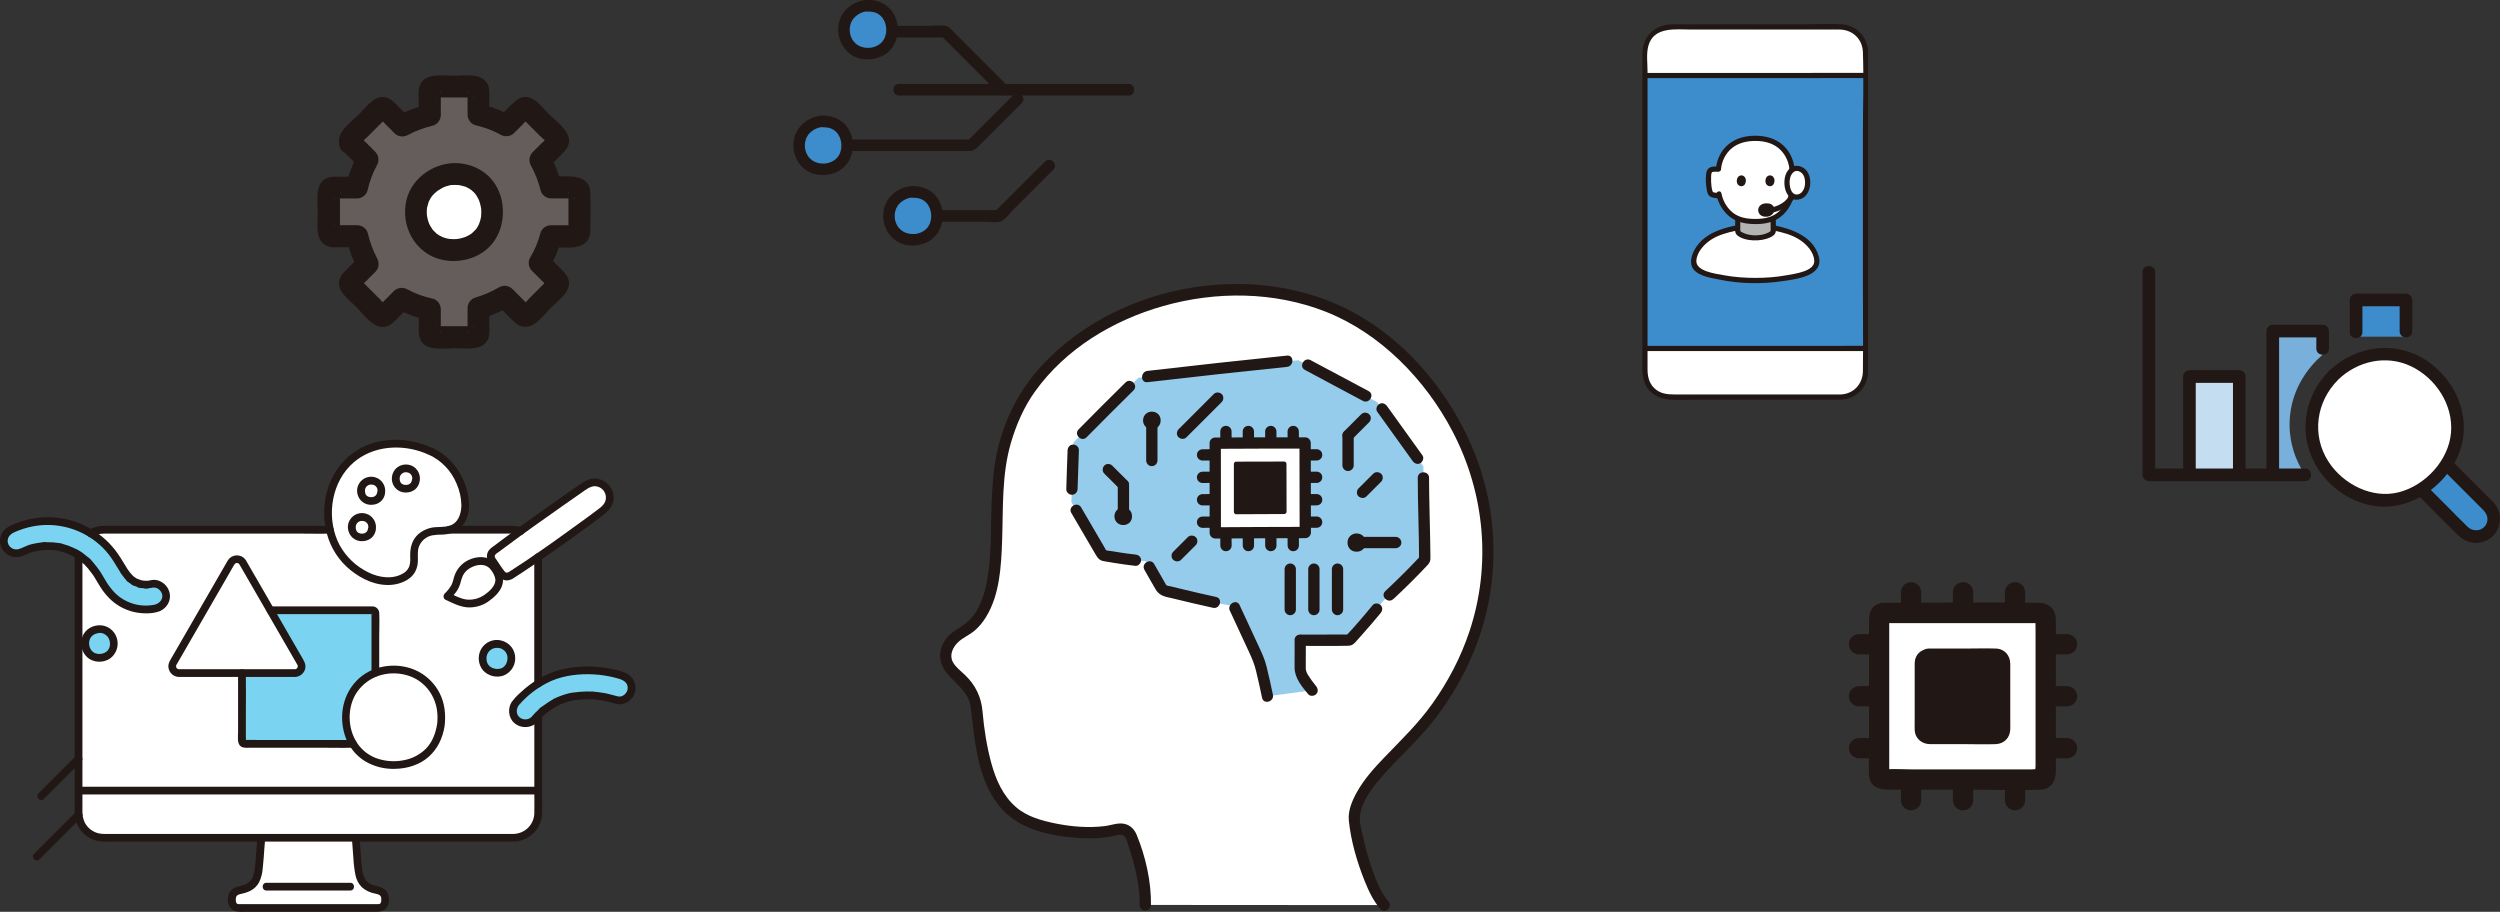 <?xml version="1.0" encoding="UTF-8"?><svg id="_レイヤー_2" xmlns="http://www.w3.org/2000/svg" width="455.86" height="166.26" viewBox="0 0 455.86 166.26"><rect x="0" y="0" width="455.86" height="166.26" fill="#333333" stroke="none"/><defs><style>.cls-1{fill:#95cbeb;}.cls-2{fill:#79d3f1;}.cls-3{fill:#211715;}.cls-4{fill:#fff;}.cls-5{fill:#645d5c;}.cls-6{fill:#c5ddf0;}.cls-7{fill:#b3b3b3;}.cls-8{fill:#3d8dcc;}.cls-9{fill:#78afdb;}</style></defs><g id="_テキスト"><g id="_スマホ"><path class="cls-8" d="M338.01,13.77c-11.59,0-26.79,0-37.89.01,0,0-.06,0-.17,0v49.77c.11,0,.16,0,.16,0,11.81,0,28.24,0,40.05-.01,0-10.53,0-39.25,0-49.77-.7,0-1.42,0-2.15,0Z"/><path class="cls-4" d="M299.95,67.86c0,2.51,2.03,4.54,4.54,4.54h31.13c2.51,0,4.54-2.03,4.54-4.54v-4.32c-12.51,0-27.74,0-40.22.01v4.31Z"/><path class="cls-4" d="M340.17,9.46c0-2.51-2.03-4.54-4.54-4.54h-31.13c-2.51,0-4.54,2.03-4.54,4.54v4.32c12,0,31.05,0,40.22-.01v-4.31Z"/><path class="cls-3" d="M340.17,13.29c-10.27,0-20.55,0-30.82.01-3.13,0-6.26,0-9.39,0-.61,0-.61.95,0,.95,12.04,0,24.08,0,36.12-.01,1.37,0,2.73,0,4.1,0,.61,0,.61-.95,0-.95h0Z"/><path class="cls-3" d="M299.95,64.02c13.41-.02,26.81,0,40.22-.01.61,0,.61-.95,0-.95-13.41,0-26.81,0-40.22.01-.61,0-.61.95,0,.95h0Z"/><path class="cls-3" d="M335.62,71.93h-30.14c-1.42,0-2.78-.1-3.87-1.19-.93-.93-1.19-2.14-1.19-3.4v-17.81c0-8.89,0-17.78,0-26.67v-9.81c0-1.45-.24-3.19.13-4.62.95-3.67,5.06-3.04,7.94-3.04h24.48c.85,0,1.7-.03,2.55,0,2.36.07,4.08,1.76,4.17,4.12.18,5.02,0,10.07,0,15.09v26.88c0,5.4.07,10.81,0,16.21-.03,2.34-1.7,4.15-4.07,4.24-.61.02-.61.97,0,.95,2.8-.1,4.93-2.21,5.02-5.02.01-.4,0-.8,0-1.21V10.74c0-.43.01-.85,0-1.28-.08-2.62-2.02-4.81-4.68-5.01-2.39-.18-4.86-.01-7.25-.01-7.91,0-15.81-.03-23.72,0-3.19.01-5.49,2.12-5.51,5.37-.01,2.11,0,4.23,0,6.34v26.12c0,7.65,0,15.3,0,22.96,0,2.08-.24,4.25,1.25,5.95,1.96,2.23,5.28,1.7,7.94,1.7,8.33,0,16.67,0,25,0h1.95c.61,0,.61-.95,0-.95Z"/></g><g id="_ロボット"><path class="cls-4" d="M316.4,41.62c-2.94.61-5.77,1.61-7.17,4.5-.44.9-.69,2.17.14,2.93.42.38.98.59,1.52.76,2.95.95,5.88,1.34,9.16,1.34s6.21-.39,9.16-1.34c.55-.18,1.1-.38,1.52-.76.84-.76.58-2.03.14-2.93-1.4-2.89-4.23-3.88-7.17-4.5"/><path class="cls-4" d="M326.68,30.17c.04.21.07.42.09.64.47.02.83.03,1.14.06.11,0,.21.06.29.11.19.13.34.35.38.78.11,1.19.04,2.17-.23,3.24-.03.11-.09.23-.17.33-.13.15-.34.22-.54.26-.34.06-.57.09-1.03.13-.37,1.49-1.32,2.9-2.6,3.74-1.22.8-2.51.94-3.95.94s-2.74-.15-3.95-.94c-1.28-.84-2.23-2.25-2.61-3.74-.42-.04-.65-.07-.97-.13-.2-.04-.41-.1-.54-.26-.08-.09-.14-.21-.17-.33-.26-1.07-.34-2.05-.23-3.24.04-.43.19-.66.38-.78.09-.06.18-.11.29-.11.3-.02.64-.03,1.08-.05.04-.46.13-.92.27-1.36,0,0,0,0,0-.01.31-.95.84-1.82,1.56-2.5,1.28-1.22,3.02-1.73,4.87-1.71,1.85-.03,3.6.49,4.87,1.71.72.69,1.26,1.56,1.56,2.5,0,0,0,0,0,.01.08.24.14.48.18.72Z"/><path class="cls-7" d="M316.86,42l.02-1.91s0-.08,0-.22c1.01.44,2.09.53,3.18.53,1.17,0,2.25-.1,3.26-.56,0,.74.01,1.49.02,2.24,0,.23-.11.44-.31.56-.92.56-1.92.76-2.93.74-1.02.02-2.02-.19-2.94-.75-.19-.12-.31-.33-.31-.56v-.06Z"/><path class="cls-3" d="M316.4,40.09v1.27c-.02.56-.1,1.17.4,1.57.78.64,1.98.87,2.97.9,1.05.03,2.08-.11,3.04-.56.54-.25.98-.57,1.01-1.21s-.01-1.32-.02-1.98c0-.61-.95-.61-.95,0s.03,1.24.02,1.86c0,.28-.15.32-.38.44-.27.14-.55.24-.85.33-1.01.28-2.19.27-3.19-.03-.26-.08-.5-.17-.74-.3-.16-.08-.35-.14-.38-.33-.02-.17,0-.37,0-.54v-1.43c.02-.61-.93-.61-.93,0h0Z"/><path class="cls-3" d="M313.82,30.82c.14-1.48.85-2.89,2.01-3.83s2.72-1.29,4.22-1.29,2.92.3,4.11,1.2,1.99,2.39,2.13,3.92c.06.6,1,.61.95,0-.17-1.73-.94-3.37-2.29-4.5s-3.13-1.57-4.89-1.57-3.51.43-4.89,1.57-2.13,2.76-2.29,4.5c-.06.61.89.6.95,0h0Z"/><path class="cls-3" d="M312.97,35.47c.31,1.52,1.12,2.96,2.32,3.95,1.39,1.15,3.12,1.45,4.88,1.44,1.66,0,3.25-.31,4.58-1.37,1.25-1,2.09-2.46,2.4-4.02.12-.59-.79-.85-.91-.25-.26,1.31-.92,2.52-1.93,3.41-1.17,1.02-2.63,1.28-4.14,1.29s-3.08-.2-4.29-1.22c-1.06-.89-1.73-2.13-2-3.47-.12-.6-1.03-.34-.91.25h0Z"/><path class="cls-3" d="M318.3,32.57c.12.4.04,1.31-.71,1.39-.99,0-1.05-1.11-.71-1.63.27-.42,1.08-.6,1.42.24Z"/><path class="cls-3" d="M323.52,32.57c.12.4.04,1.31-.71,1.39-.99,0-1.05-1.11-.71-1.63.27-.42,1.08-.6,1.42.24Z"/><path class="cls-3" d="M321.1,38.4c-.03-.48.34-.81.99-.83s.99.24,1.01.62-.29.85-.95.89c-.6.04-1.03-.24-1.06-.68Z"/><path class="cls-3" d="M326.75,35.13c-.52.75-1.03,1.44-1.81,1.93-.96.61-1.98.86-3.11.9-.61.02-.61.97,0,.95,1.29-.05,2.49-.33,3.59-1.03.42-.27.82-.59,1.16-.95.37-.4.68-.87.99-1.32.34-.5-.47-.98-.82-.48h0Z"/><path class="cls-3" d="M321.57,38.4s0-.08,0-.12c0-.09-.03.12,0,.04,0-.01,0-.03,0-.04,0-.02.01-.04.02-.06.01-.04.04-.04-.02.05.02-.03.04-.07.06-.11-.07.12-.03.04.01,0,.09-.08-.09.06,0,0,.03-.02.07-.04.1-.06s.06,0-.05.02c.02,0,.05-.02.07-.03.04-.01.09-.03.13-.03.02,0,.07,0,.08-.02,0,0-.12.01-.04,0,.12,0,.24-.01.35,0,0,0,.05,0,.06,0h-.07s.04,0,.06,0c.04,0,.09.02.13.03.02,0,.03.01.05.02.09.03-.1-.05-.03-.01.03.02.07.04.1.06.05.03-.09-.09-.04-.03,0,0,.02.02.03.03.01.01.03.03.04.04-.09-.06-.06-.09-.04-.05,0,.02.02.03.03.05.02.03-.01.06-.02-.06,0,.03.02.08.03.11-.04-.11,0-.11,0-.06,0,.02,0,.03,0,.05,0,.01,0,.03,0,.04,0,.06-.04.05,0-.05-.01.03-.01.07-.02.1,0,.01,0,.03-.01.04-.02.08.06-.11.01-.03-.02.03-.03.06-.05.08-.03.04-.07.06.02-.02-.01.01-.02.02-.03.03-.03.03-.05.05-.08.08-.07.06.1-.06.02-.02-.02.01-.04.03-.06.04-.02.01-.04.02-.06.03-.04.02-.09.02.03-.01-.04.01-.09.03-.13.04-.02,0-.04,0-.06.01-.05,0-.11,0,0,0-.06,0-.12,0-.17,0-.05,0-.12-.02-.16,0h.07s-.04,0-.06,0c-.03,0-.05-.01-.08-.02-.02,0-.04-.01-.06-.02-.01,0-.02,0-.04-.01-.05-.02-.03-.01.04.02-.03-.03-.08-.04-.12-.07-.04-.02-.04-.06.03.03-.01-.02-.03-.03-.05-.05-.01-.01-.03-.04-.05-.05.03.02.07.1.02.02,0-.02-.02-.03-.03-.05-.02-.03,0-.01.03.06,0-.01-.01-.03-.01-.04,0-.01,0-.03-.01-.04-.03-.12,0,.1,0,.01-.02-.25-.2-.49-.47-.47-.24.01-.49.21-.47.47.02.29.13.56.34.77.2.19.47.32.74.36.63.09,1.26-.07,1.64-.6.3-.42.29-1.02-.05-1.41-.38-.44-1.08-.47-1.61-.37-.61.12-1.1.61-1.07,1.26.01.25.21.49.47.47.24-.01.49-.21.47-.47Z"/><path class="cls-3" d="M326.7,36.17c.69-.07,1.59-.07,1.99-.74.19-.33.24-.78.3-1.15s.1-.77.12-1.16,0-.79-.03-1.18c-.03-.36-.07-.72-.27-1.02-.44-.66-1.28-.55-1.98-.59-.61-.03-.61.92,0,.95.3.01.6.02.89.04.1,0,.16,0,.25.06-.05-.04.01.01.03.03.02.03,0,0,.03.05.12.22.11.51.12.75.02.3.02.61,0,.91-.02.57-.1,1.15-.24,1.7-.06.25-.22.26-.46.31-.25.04-.5.07-.76.1s-.47.2-.47.47c0,.24.22.5.47.47h0Z"/><path class="cls-3" d="M313.48,35.23c-.25-.02-.5-.05-.76-.1-.21-.04-.38-.05-.45-.26-.18-.55-.23-1.17-.26-1.74-.01-.3,0-.61,0-.91.01-.24.01-.5.11-.72,0-.01.06-.11.03-.06,0-.01.11-.09.05-.05.08-.06.15-.06.25-.06.3-.02.6-.03.89-.04.61-.03.61-.98,0-.95-.69.03-1.51-.07-1.97.57-.22.31-.26.68-.29,1.04-.03.39-.04.79-.03,1.18s.06.78.12,1.16.11.78.28,1.12c.37.7,1.31.7,2,.77.25.02.47-.24.47-.47,0-.28-.22-.45-.47-.47h0Z"/><path class="cls-4" d="M327.62,35.95c-1,0-1.76-.97-1.76-2.68s.92-2.56,1.76-2.56,2,.7,2,2.56c0,1.62-.88,2.68-2,2.68Z"/><path class="cls-3" d="M327.62,35.47c-.29,0-.54-.11-.76-.36-.25-.28-.39-.69-.46-1.07-.17-.86-.09-2,.59-2.61.21-.19.44-.26.67-.26.22,0,.46.08.7.24s.48.46.6.78c.18.47.21.99.16,1.49-.09.87-.61,1.78-1.51,1.79-.61.01-.61.96,0,.95,2.6-.04,3.24-4.03,1.56-5.56-.68-.62-1.72-.86-2.54-.34-1.09.68-1.35,2.12-1.23,3.31s.79,2.57,2.2,2.6c.61.01.61-.94,0-.95Z"/><path class="cls-3" d="M316.27,41.16c-2.87.61-5.82,1.69-7.3,4.42-.58,1.06-.98,2.54-.13,3.58,1.01,1.24,3.25,1.53,4.71,1.83,3.76.78,7.74.83,11.53.27,2.49-.37,7.62-.94,6.53-4.61-1.02-3.43-4.59-4.81-7.76-5.49-.59-.13-.85.78-.25.91,1.53.33,3.08.73,4.43,1.57s2.67,2.25,2.79,3.85c.16,2.01-3.6,2.43-5.05,2.7-1.88.35-3.79.48-5.7.48s-3.82-.13-5.7-.48c-1.46-.27-5.21-.7-5.05-2.7.13-1.6,1.5-3.04,2.79-3.85s2.89-1.24,4.43-1.57c.6-.13.34-1.04-.25-.91h0Z"/></g><path class="cls-4" d="M46.53,165.54h-2.94c-1.62,0-1.39-1.89-1.17-2.36s.64-.77,1.38-.91c2.56-.49,3.2-1.87,3.41-4.32.09-1.05.19-1.7.24-2.75.03-.68.09-1.43.19-2.45h17.2c.1,1.03.16,1.78.19,2.45.05,1.05.15,1.7.24,2.75.21,2.45.85,3.83,3.41,4.32.74.14,1.17.44,1.38.91s.45,2.36-1.17,2.36h-12.65s-9.71,0-9.71,0Z"/><rect class="cls-4" x="14.32" y="96.6" width="83.8" height="56.16" rx="4.53" ry="4.53"/><path class="cls-4" d="M44.27,102.57l10.57,18.3c.34.59.14,1.34-.45,1.69-.19.11-.4.17-.62.17h-21.13c-.68,0-1.23-.55-1.24-1.23,0-.22.06-.43.17-.62l10.57-18.3c.34-.59,1.1-.79,1.69-.45.19.11.34.26.45.45Z"/><path class="cls-4" d="M108.54,87.96c-.93-.04-1.6.41-2.33.91-.82.56-1.63,1.12-2.44,1.69-4.6,3.23-9.22,6.47-13.7,9.87l-.12.09c-.51.39-.62,1.11-.25,1.64l1.73,2.47c.37.53,1.08.67,1.63.32,4.53-2.9,8.96-6.05,13.3-9.22,1.3-.95,2.64-1.9,3.87-2.95,1.15-.99,1.27-2.73.28-3.87-.5-.57-1.21-.92-1.96-.95h0Z"/><path class="cls-4" d="M88.64,109.11c1.32-.93,2.97-2.54,2.2-4.28-.26-.64-.63-1.23-1.09-1.75-1.24-1.25-3.34-.87-4.67.06-1.24.87-1.5,1.87-1.78,2.91-.34,1.27-.78,1.68-1.71,2.68,1.1.52,2.58,1.28,3.83,1.31,1.15.03,2.27-.3,3.23-.93Z"/><path class="cls-4" d="M78.53,82.33c-5.42-2.58-12.62-1.89-16.45,3.58-2.89,4.13-2.81,9.59-.98,13.48,1.97,4.2,8.15,8.4,12.74,5.77,1.02-.56,1.65-1.63,1.64-2.79.03-.78-.07-1.57.07-2.33.34-1.88,2.02-3.12,3.88-3.19,2.03-.08,3.74-.03,4.8-2.14.55-1.21.72-2.57.46-3.87-.59-3.65-2.74-6.98-6.19-8.51"/><path class="cls-4" d="M69.48,89.83c-.03.17-.07.34-.13.5-.06.14-.14.27-.23.39-.08.1-.18.2-.28.28-.12.09-.25.16-.38.22-.16.06-.32.1-.49.13-.21.02-.41.02-.62,0-.16-.03-.33-.07-.48-.13-.14-.06-.27-.14-.39-.23-.11-.09-.21-.19-.29-.29-.09-.12-.17-.26-.23-.4-.06-.16-.11-.33-.13-.5-.02-.18-.02-.37,0-.55.03-.17.07-.33.13-.49.06-.14.14-.28.23-.4.19-.24.43-.43.71-.55.16-.06.33-.11.5-.13.17-.02.35-.02.53,0,.17.03.34.07.5.13.28.12.52.3.71.54.09.12.17.26.23.4.06.16.11.33.13.49.02.19.02.38,0,.57Z"/><path class="cls-4" d="M67.79,96.48c-.03.17-.07.34-.13.5-.06.14-.14.27-.23.39-.09.1-.18.2-.28.28-.12.09-.25.16-.38.22-.16.06-.32.1-.49.13-.21.02-.41.02-.62,0-.16-.03-.33-.07-.48-.13-.14-.06-.27-.14-.39-.23-.11-.09-.21-.19-.29-.29-.09-.12-.17-.26-.23-.4-.06-.16-.11-.33-.13-.5-.02-.18-.02-.37,0-.55.03-.17.07-.33.13-.49.06-.14.14-.28.23-.4.19-.24.43-.43.71-.55.16-.06.33-.11.5-.13.17-.02.35-.02.53,0,.17.03.34.07.5.13.28.12.52.31.71.54.09.12.17.26.23.4.06.16.11.32.13.49.02.19.02.38,0,.57Z"/><path class="cls-4" d="M75.81,87.6c-.03.17-.07.34-.13.5-.06.14-.14.27-.23.39-.09.1-.18.2-.28.28-.12.09-.25.16-.38.22-.16.06-.32.1-.49.13-.21.02-.41.02-.62,0-.16-.03-.33-.07-.48-.13-.14-.06-.27-.14-.4-.23-.11-.09-.21-.19-.29-.29-.09-.12-.17-.26-.23-.4-.06-.16-.11-.33-.13-.5-.02-.18-.02-.37,0-.55.03-.17.07-.33.13-.49.06-.14.14-.28.23-.4.09-.12.2-.22.32-.32.12-.09.25-.17.39-.23.16-.06.33-.11.5-.13.17-.02.35-.02.53,0,.17.03.34.07.5.13.14.06.27.14.4.23.11.09.22.2.31.31.09.12.17.26.23.4.06.16.11.32.13.49.02.19.02.38,0,.57Z"/><path class="cls-4" d="M80.39,132.21c-.13.81-.34,1.6-.63,2.37-.29.65-.65,1.27-1.07,1.85-.4.49-.84.93-1.33,1.33-.56.41-1.16.75-1.79,1.04-.74.28-1.51.49-2.3.61-.97.11-1.95.11-2.92,0-.77-.12-1.53-.33-2.27-.61-.65-.29-1.28-.65-1.86-1.08-.5-.41-.96-.87-1.37-1.38-.43-.58-.79-1.21-1.08-1.87-.29-.75-.5-1.54-.62-2.34-.1-.86-.11-1.74-.02-2.6.12-.79.33-1.56.62-2.3.3-.67.67-1.3,1.1-1.89.87-1.13,2.02-2.02,3.34-2.57.76-.3,1.55-.51,2.36-.63.82-.09,1.65-.09,2.47,0,.8.12,1.58.33,2.33.63,1.31.55,2.46,1.43,3.34,2.56.43.59.8,1.22,1.1,1.88.29.75.5,1.53.63,2.32.09.89.08,1.79-.02,2.68Z"/><path class="cls-2" d="M63.77,134.48c-.29-.75-.5-1.54-.62-2.34-.1-.86-.11-1.74-.02-2.6.12-.79.33-1.56.62-2.3.3-.67.67-1.3,1.1-1.89.87-1.13,2.02-2.02,3.34-2.57.09-.03.18-.06.27-.1,0-4.71-.01-9.27-.01-10.9,0-.28-.23-.51-.51-.5,0,0,0,0,0,0h-18.63l5.54,9.59c.34.59.14,1.34-.45,1.69-.19.11-.4.17-.62.17h-9.65v12.4c0,.28.23.51.51.51h19.75c-.23-.37-.43-.76-.61-1.15Z"/><path class="cls-2" d="M17.85,114.74c-1.41.11-2.46,1.35-2.35,2.76,0,.03,0,.06,0,.09.07,1.39,1.25,2.46,2.64,2.39.07,0,.15-.01.22-.02,1.57-.16,2.49-1.34,2.33-2.89-.12-1.41-1.36-2.45-2.77-2.33-.03,0-.06,0-.09,0Z"/><path class="cls-2" d="M3.94,100.71c.43-.21.86-.4,1.31-.57l.15-.05c.23-.08.2-.07-.11.03.1-.04.2-.07.3-.09.25-.07.51-.14.77-.19.47-.1.94-.18,1.41-.23.13-.01.26-.02.4-.04.34-.04-.58.01-.05,0,.26,0,.53,0,.79,0,.48.01.95.06,1.42.12.27,0,.53.06.78.14-.04-.02-.54-.14-.13-.02.14.04.29.07.43.12.43.12.85.27,1.26.44.23.09.46.19.68.3.09.04.18.1.27.13-.56-.22-.13-.07,0,0,.39.22.76.46,1.12.72.2.14.4.29.59.45.08.06.15.13.23.19.06.05.11.1.17.15.13.11.08.06-.15-.14.17.07.4.39.53.52.14.14.27.29.4.44.32.38.63.77.91,1.18.23.33-.02-.05-.06-.1.09.13.17.26.25.4.11.18.22.36.32.54.34.57.69,1.13,1.05,1.69.6.94,1.35,1.78,2.21,2.48,2.05,1.59,4.71,2.19,7.24,1.63,1.15-.26,2.09-1.43,1.81-2.65-.27-1.16-1.41-2.08-2.65-1.81-.24.06-.48.1-.72.13-.1,0-.2,0-.29.03l.31-.02c-.07,0-.15,0-.22,0-.22,0-.44-.02-.66-.04-.1-.01-.19-.02-.29-.04s-.19-.03-.29-.05c.33.07.41.09.24.05-.44-.14-.87-.31-1.3-.49.01-.02.5.29.14.06-.08-.05-.17-.1-.25-.16-.23-.15-.43-.32-.64-.49-.25-.2.39.41.04.03-.07-.08-.14-.15-.21-.23-.17-.19-.33-.39-.49-.6-.14-.19-.27-.38-.4-.57-.19-.28.29.47.02.03-.08-.13-.16-.27-.25-.4-.56-.98-1.16-1.92-1.82-2.84-2.65-3.45-6.67-5.57-11.01-5.82-2.61-.13-5.2.4-7.54,1.56-1.06.53-1.65,1.93-1.06,3.02.55,1.11,1.89,1.58,3.02,1.06h0Z"/><path class="cls-2" d="M91.11,117.44c-1.39-.29-2.75.59-3.04,1.98,0,.03-.01.06-.02.08-.33,1.35.5,2.72,1.85,3.05.07.02.15.03.22.04,1.56.3,2.78-.58,3.07-2.11.29-1.39-.61-2.74-2-3.03-.03,0-.06-.01-.09-.02Z"/><path class="cls-2" d="M97.52,131.13c.25-.28.5-.55.77-.82.12-.12.25-.24.37-.36.07-.07.14-.13.22-.2.18-.16.15-.13-.11.09-.02-.07.71-.58.8-.64.27-.2.55-.4.83-.59s.57-.36.87-.52c.08-.05.17-.09.25-.14-.31.15-.35.18-.14.07.13-.06.26-.12.39-.18.64-.28,1.3-.51,1.98-.69.07-.02.14-.04.21-.05.24-.05.19-.04-.15.03.22-.07.44-.11.67-.12.39-.06.79-.11,1.19-.15.8-.06,1.59-.08,2.39-.06.26.01.23,0-.1,0,.09,0,.17.01.26.02.2.02.4.03.6.06.4.04.79.1,1.19.17.84.15,1.67.35,2.49.61.52.16,1.28-.06,1.71-.35.5-.34.84-.87.96-1.46.19-1.34-.59-2.29-1.81-2.67-3.61-1.13-7.45-1.24-11.12-.32-3.19.81-5.98,2.85-8.14,5.27-.8.89-.74,2.46.22,3.22.96.81,2.38.71,3.22-.22h0Z"/><path class="cls-3" d="M13.82,137.87l-6.8,6.8c-.64.64.35,1.64,1,1l6.8-6.8c.64-.64-.35-1.64-1-1Z"/><path class="cls-3" d="M13.84,148.06l-7.64,7.64c-.64.64.35,1.64,1,1l7.64-7.64c.64-.64-.35-1.64-1-1Z"/><path class="cls-3" d="M98.83,124.66v-23.08c0-.91-1.41-.91-1.41,0v23.08c0,.91,1.41.91,1.41,0h0Z"/><path class="cls-3" d="M16.86,97.86c.64-.37,1.36-.56,2.09-.56h35.93c1.73,0,3.47.05,5.2,0h.08c.91,0,.91-1.41,0-1.41H23.1c-1.46,0-2.92-.04-4.38,0-.91.03-1.79.29-2.58.75-.78.46-.07,1.68.71,1.22Z"/><path class="cls-3" d="M13.62,101.23v42.97c0,1.32,0,2.65,0,3.97,0,2.43,1.65,4.55,4.01,5.14.93.22,1.95.15,2.9.15h72.63c.3,0,.61,0,.91-.02,2.6-.26,4.62-2.37,4.77-4.98.07-1.35,0-2.71,0-4.06v-13.91c0-.91-1.41-.91-1.41,0v13.89c0,1.32.03,2.65,0,3.97-.08,2.06-1.77,3.69-3.83,3.71-.7,0-1.41,0-2.11,0H19.23c-.41.02-.82-.02-1.23-.1-1.11-.26-2.04-.99-2.56-2-.31-.68-.45-1.42-.41-2.17v-46.55c0-.91-1.41-.91-1.41,0h0Z"/><path class="cls-3" d="M81.95,97.3h10.55c.77,0,1.52-.04,2.27.18.87.26,1.24-1.1.37-1.36-.75-.19-1.53-.27-2.31-.23h-10.89c-.91,0-.91,1.41,0,1.41h0Z"/><path class="cls-3" d="M46.91,153.03c-.11,1.2-.16,2.41-.28,3.6-.1,1-.12,2.02-.43,2.99-.18.65-.61,1.2-1.19,1.52-.84.47-1.96.4-2.74,1.08-1.2,1.05-.91,3.55.74,3.96.52.08,1.05.11,1.58.07h2.6c5.46,0,10.93,0,16.39,0h5.06c.77,0,1.48-.18,1.93-.86.37-.66.46-1.45.24-2.17-.27-1.04-1.19-1.45-2.15-1.66-.43-.08-.84-.23-1.23-.43-.13-.08-.26-.16-.38-.26-.06-.06-.13-.11-.18-.18-.03-.03-.07-.07-.1-.11-.01-.01-.1-.13-.05-.05-.42-.64-.66-1.37-.7-2.13-.14-1.19-.23-2.39-.3-3.59-.04-.59-.09-1.19-.14-1.78-.01-.38-.32-.69-.7-.7-.39,0-.7.32-.7.7.11,1.16.15,2.33.26,3.49.05,1.06.19,2.12.4,3.16.17.78.56,1.5,1.12,2.08.67.6,1.5,1.01,2.39,1.17.38.08.83.16,1.04.47.03.05.05.1.08.15-.01-.02-.04-.17-.03-.07,0,.04.02.08.04.12.02.06.03.13.04.2,0,.02.01.11,0,.02-.01-.11,0,.06,0,.08,0,.15,0,.29,0,.44.02-.14-.01.05-.03.1,0,.03-.02.06-.03.09-.05.18.04-.06-.01.04-.06.19-.25.31-.45.29-.44.03-.89,0-1.33,0h-2.63c-5.29,0-10.59,0-15.88,0h-5.12c-.17,0-.34,0-.52,0-.2.02-.39-.1-.45-.29-.05-.1.03.1,0,0,0-.03-.02-.06-.03-.09,0-.05-.02-.11-.04-.16,0-.05,0-.11,0-.16,0-.08,0-.16,0-.25,0-.04,0-.08,0-.12,0,.02-.03.15,0,.02.01-.06.02-.12.04-.17.02-.05.03-.1.04-.14,0-.02.04-.1-.01.02-.06.15.04-.07.06-.1.2-.31.66-.39,1.04-.47.48-.1.95-.26,1.4-.47.72-.35,1.31-.91,1.68-1.61.38-.81.61-1.69.66-2.58.12-1.16.22-2.33.29-3.49.04-.58.09-1.15.14-1.73,0-.39-.32-.7-.7-.7-.39,0-.7.32-.7.7h0Z"/><path class="cls-3" d="M48.58,162.38h15.29c.91,0,.91-1.41,0-1.41h-15.29c-.91,0-.91,1.41,0,1.41Z"/><path class="cls-3" d="M14.32,144.87h83.8c.91,0,.91-1.41,0-1.41H14.32c-.91,0-.91,1.41,0,1.41Z"/><path class="cls-3" d="M49.3,111.98h18.33c.05,0,.25.03.3,0,.04-.03.11.27-.09-.03-.05-.07-.07-.2-.1-.12,0,.07,0,.15,0,.22v.92c0,.86,0,1.72,0,2.57,0,2.38,0,4.75,0,7.13,0,.91,1.41.91,1.41,0,0-2.2,0-4.4,0-6.6,0-1.42.07-2.87,0-4.29-.02-.67-.57-1.21-1.24-1.21-.12,0-.24,0-.36,0h-18.24c-.91,0-.91,1.41,0,1.41Z"/><path class="cls-3" d="M43.41,122.72v10.81c0,.79-.22,2.08.53,2.59.49.33,1.27.22,1.84.22h12.62c1.96,0,3.93.06,5.89,0h.09c.91,0,.91-1.41,0-1.41h-17.66c-.66,0-1.33-.04-1.99,0-.01,0-.09-.01-.1,0,.05-.06.22.16.2.19,0-.01,0-.06,0-.07.02-.31.02-.62,0-.93v-3.88c0-2.46.04-4.91,0-7.37v-.14c0-.91-1.41-.91-1.41,0h0Z"/><path class="cls-3" d="M43.66,102.92l2.39,4.14,4.68,8.11,3.32,5.75c.06.1.13.21.18.31.15.26.06.58-.2.73-.09.05-.2.08-.31.07-.59.01-1.18,0-1.77,0h-19.16c-.28,0-.52-.04-.64-.31-.08-.22-.04-.46.11-.64l3.05-5.28,4.72-8.18,1.82-3.15c.29-.5.56-1.02.87-1.51.24-.38.69-.43.94-.03.48.77,1.7.06,1.22-.71-.56-.93-1.76-1.23-2.69-.67-.16.09-.3.21-.42.34-.15.19-.29.39-.4.6l-1.27,2.2-4.63,8.02-4,6.93c-.36.63-.84,1.27-.76,2.03.1,1,.95,1.77,1.95,1.77.19,0,.37,0,.56,0h19.89c.21,0,.41,0,.61,0,.88,0,1.66-.57,1.91-1.41.26-.89-.24-1.59-.66-2.32l-1.63-2.82-4.81-8.34-3.48-6.02-.18-.32c-.45-.78-1.67-.08-1.22.71Z"/><path class="cls-3" d="M108.54,87.25c-1.08-.02-1.94.5-2.8,1.08-.94.64-1.87,1.29-2.79,1.94-1.91,1.34-3.82,2.69-5.73,4.04-1.86,1.33-3.72,2.68-5.56,4.04-.46.34-.92.68-1.37,1.03-.42.31-.92.61-1.21,1.06-.41.65-.39,1.48.05,2.11.53.78,1.08,1.55,1.62,2.32.36.59.98.95,1.67.97.49-.03.97-.21,1.36-.51.48-.31.95-.62,1.43-.93,3.88-2.55,7.66-5.24,11.41-7.98,1.02-.75,2.05-1.48,3.05-2.26.88-.69,1.73-1.33,2.07-2.44.68-2.18-.96-4.31-3.17-4.46-.39,0-.7.32-.7.7s.32.7.7.7h0c1.13.08,1.99,1.07,1.91,2.2-.02.23-.07.46-.17.68-.34.76-1.19,1.27-1.82,1.76-.81.62-1.64,1.21-2.46,1.81-3.37,2.46-6.76,4.89-10.22,7.21-.86.58-1.73,1.15-2.61,1.71-.37.24-.81.63-1.17.19-.55-.67-1.01-1.44-1.5-2.15-.17-.25-.43-.52-.27-.84.14-.27.52-.46.76-.64.42-.32.84-.63,1.26-.94,1.69-1.25,3.38-2.49,5.09-3.71,1.9-1.36,3.81-2.71,5.73-4.05.97-.68,1.94-1.36,2.91-2.03.77-.53,1.57-1.23,2.56-1.21.91.02.91-1.39,0-1.41Z"/><path class="cls-3" d="M88.99,109.72c1.13-.8,2.36-1.88,2.67-3.31.15-.78.02-1.58-.37-2.27-.32-.73-.8-1.37-1.42-1.87-1.09-.82-2.6-.84-3.85-.39-1.39.46-2.51,1.5-3.06,2.86-.25.62-.33,1.32-.63,1.92-.34.58-.76,1.12-1.25,1.58-.29.31-.28.9.14,1.11,1.25.59,2.51,1.25,3.9,1.39,1.36.11,2.72-.25,3.86-1.01.75-.51.04-1.73-.71-1.22-.92.63-2.04.92-3.15.82-1.12-.13-2.19-.72-3.19-1.19l.14,1.11c.8-.86,1.51-1.67,1.85-2.82.11-.49.27-.97.46-1.43.25-.52.64-.96,1.12-1.28.81-.54,1.9-.88,2.87-.62.49.14.91.45,1.19.87.38.47.64,1.02.76,1.61.14,1.24-1.15,2.31-2.04,2.94-.33.2-.44.63-.25.96.2.33.63.45.96.25Z"/><path class="cls-3" d="M78.89,81.72c-4.62-2.18-10.46-2.18-14.66.98-4.74,3.57-6.23,10.14-4.31,15.63.91,2.54,2.6,4.73,4.83,6.25,2.17,1.54,4.95,2.51,7.61,1.91,1.3-.3,2.65-.99,3.32-2.19.34-.64.52-1.35.52-2.08.02-.8-.09-1.63.14-2.41.37-1.11,1.3-1.95,2.45-2.19.61-.1,1.22-.15,1.84-.14.6-.02,1.2-.12,1.77-.28,1.37-.44,2.27-1.52,2.76-2.85.56-1.53.4-3.22.02-4.78-.66-2.75-2.26-5.17-4.52-6.86-.56-.4-1.15-.74-1.77-1.02-.34-.18-.76-.07-.96.25-.19.34-.08.77.25.96,2.3,1.06,4.12,2.95,5.08,5.3.54,1.23.84,2.55.87,3.89,0,1.21-.36,2.69-1.41,3.41-.84.58-1.94.57-2.95.61-1.28,0-2.53.46-3.5,1.3-1.07.96-1.47,2.3-1.47,3.71,0,.69.07,1.39-.14,2.06-.16.5-.49.93-.92,1.23-1.99,1.34-4.6.95-6.63-.07-2.18-1.07-3.98-2.78-5.16-4.9-2.42-4.52-1.75-10.75,1.84-14.46,3.31-3.43,8.47-4.11,12.87-2.66.53.17,1.05.38,1.55.62.34.19.76.07.96-.25.19-.34.08-.77-.25-.96h0Z"/><path class="cls-3" d="M68.8,89.64c-.01.09-.03.17-.05.26,0,.03-.02.06-.03.09,0,.02-.05.15-.02.07.03-.07-.01.03-.02.03-.02.04-.04.08-.06.11s-.04.07-.07.11c.06-.08,0,0-.04.03-.03.03-.18.16-.08.08-.07.05-.14.09-.22.13,0,0-.1.05-.03.02.08-.03-.05.01-.06.02-.08.02-.16.04-.25.06-.1.03.1,0,0,0-.05,0-.09,0-.14,0-.08,0-.16,0-.24,0-.03,0-.14-.02-.01,0-.03,0-.06-.01-.09-.02-.09-.02-.18-.05-.27-.08.12.04-.06-.03-.09-.05s-.07-.05-.11-.07c-.07-.04,0,0,.02.02-.06-.05-.11-.11-.17-.16-.02-.02-.07-.1,0,0-.02-.04-.05-.07-.07-.11s-.04-.08-.06-.12c-.01-.02-.05-.12,0-.01-.02-.07-.05-.14-.06-.22-.01-.04-.02-.08-.03-.13-.02-.08,0,0,0,.02,0-.1-.01-.21,0-.31,0-.02.01-.16,0-.08,0,.08,0-.03,0-.03.02-.08.04-.16.07-.25,0,0,.04-.1.01-.04-.03.08.03-.05.04-.06.02-.03.03-.06.05-.09,0-.01.13-.17.04-.07.05-.06.1-.11.16-.16.02-.02.05-.04.07-.06-.09.08,0,0,.01,0,.08-.04.15-.09.23-.13-.02,0-.09.03-.02,0,.05-.01.1-.03.16-.05.04-.01.08-.02.13-.03,0,0,.11-.02.04,0-.09.01.05,0,.07,0,.04,0,.09,0,.13,0s.24.02.11,0c.08.01.17.03.25.06.04.01.08.03.12.04-.12-.04.01.01.04.02.04.02.08.04.11.07.02.01.13.1.04.02.06.06.12.12.18.18.09.09.03.03.01,0,.03.04.06.09.09.14.02.03.03.06.05.09.09.16,0-.05.02.04s.05.18.08.28c0,.03,0,.13,0,0,0,.05,0,.09,0,.14,0,.12,0,.24-.02.36,0,.39.32.7.7.7.38-.01.69-.32.7-.7.13-1.06-.41-2.09-1.36-2.59-1.26-.65-2.81-.16-3.46,1.1-.35.67-.38,1.46-.09,2.16.39.99,1.36,1.62,2.43,1.58.6,0,1.18-.2,1.64-.57.45-.38.74-.91.83-1.49.09-.37-.12-.76-.49-.87-.37-.1-.76.12-.87.49Z"/><path class="cls-3" d="M67.12,96.29c-.01.09-.03.17-.05.26,0,.03-.02.06-.03.09,0,.02-.05.15-.02.07.03-.07-.01.03-.02.03-.02.04-.04.08-.06.11s-.04.07-.07.11c.06-.08,0,0-.04.03-.03.03-.18.16-.08.08-.07.05-.14.09-.22.13,0,0-.1.05-.03.02.08-.03-.05.01-.06.02-.08.02-.16.04-.25.06-.1.03.1,0,0,0-.05,0-.09,0-.14,0-.08,0-.16,0-.24,0-.03,0-.14-.02-.01,0-.03,0-.06-.01-.09-.02-.09-.02-.18-.05-.27-.08.12.04-.06-.03-.09-.05s-.07-.05-.11-.07c-.07-.04,0,0,.02.02-.06-.05-.11-.11-.17-.17-.02-.02-.07-.1,0,0-.02-.04-.05-.07-.07-.11s-.04-.08-.06-.12c-.01-.02-.05-.12,0-.01-.02-.07-.05-.14-.06-.22-.01-.04-.02-.08-.03-.13-.02-.08,0,0,0,.02,0-.1-.01-.21,0-.31,0-.02.01-.16,0-.08,0,.08,0-.03,0-.03.02-.08.04-.16.07-.25,0,0,.04-.1.01-.04-.03.08.03-.05.04-.06.02-.03.03-.06.05-.09,0-.01.13-.17.04-.07.05-.06.1-.11.16-.16.02-.02.05-.04.07-.07-.09.08,0,0,.01,0,.08-.04.15-.09.23-.13-.02,0-.09.03-.02,0,.05-.01.1-.03.16-.05.04-.01.08-.02.13-.03,0,0,.11-.02.04,0-.09,0,.05,0,.07,0,.04,0,.09,0,.13,0s.24.02.11,0c.08.01.17.03.25.06.04.01.08.03.12.04-.12-.04.01.01.04.02.04.02.08.04.11.07.02.01.13.1.04.02.06.06.12.12.18.18.09.09.03.03.01,0,.03.04.06.09.09.14.02.03.03.06.05.09.09.16,0-.05.02.04s.05.18.08.28c0,.03,0,.13,0,0,0,.05,0,.09,0,.14,0,.12,0,.24-.02.36,0,.39.32.7.7.7.38-.01.69-.32.7-.7.13-1.06-.41-2.09-1.36-2.59-1.26-.65-2.81-.16-3.46,1.1-.35.67-.38,1.46-.09,2.16.39.99,1.36,1.62,2.43,1.58.6,0,1.18-.2,1.64-.57.45-.38.74-.91.83-1.49.09-.37-.12-.76-.49-.87-.37-.1-.75.12-.86.49Z"/><path class="cls-3" d="M75.13,87.41c-.01.09-.03.17-.05.26,0,.03-.02.06-.03.09,0,.02-.05.15-.02.07.03-.07-.01.03-.02.03-.02.04-.04.08-.06.11s-.04.07-.07.11c.06-.08,0,0-.04.03-.03.03-.18.16-.08.08-.07.05-.14.09-.22.13,0,0-.1.05-.03.02.08-.03-.05.01-.06.02-.08.02-.16.04-.25.06-.1.03.1,0,0,0-.05,0-.09,0-.14,0-.08,0-.16,0-.24,0-.03,0-.14-.02-.01,0-.03,0-.06-.01-.09-.02-.09-.02-.18-.05-.27-.08.12.04-.06-.03-.09-.05s-.07-.05-.11-.07c-.07-.04,0,0,.02.02-.06-.05-.11-.11-.17-.17-.02-.02-.07-.1,0,0-.02-.04-.05-.07-.07-.11s-.04-.08-.06-.11c-.01-.02-.05-.12,0-.01-.02-.07-.05-.14-.06-.22-.01-.04-.02-.08-.03-.13-.02-.08,0,0,0,.02,0-.1-.01-.21,0-.31,0-.02.01-.16,0-.08,0,.08,0-.03,0-.03.02-.08.04-.16.07-.25,0,0,.04-.1.01-.04-.03.08.03-.05.04-.06.02-.03.03-.06.05-.09,0-.01.13-.17.04-.07.05-.06.1-.11.16-.16.02-.02.05-.04.07-.07-.09.08,0,0,.01,0,.08-.04.15-.09.23-.13-.02,0-.09.03-.02,0,.05-.01.1-.03.16-.05.04-.01.08-.02.13-.03,0,0,.11-.02.04,0-.09,0,.05,0,.07,0,.04,0,.09,0,.13,0s.24.02.11,0c.08.01.17.03.25.06.04.01.08.03.12.04-.12-.04.01.01.04.02.04.02.08.04.11.07.02.01.13.1.04.02.06.06.12.12.18.18.09.09.03.03.01,0,.03.05.06.09.09.14.02.03.03.06.05.09.09.16,0-.05.02.04s.05.18.08.28c0,.03,0,.13,0,0,0,.05,0,.09,0,.14,0,.12,0,.24-.02.36,0,.39.32.7.7.7.38-.01.69-.32.7-.7.13-1.06-.41-2.09-1.36-2.59-.97-.47-2.12-.32-2.93.4-.77.74-1.02,1.87-.63,2.86.39.99,1.36,1.62,2.42,1.58.6,0,1.18-.2,1.64-.57.45-.38.74-.91.83-1.49.09-.37-.12-.76-.49-.87-.37-.1-.76.12-.87.49Z"/><path class="cls-3" d="M79.71,132.02c-.27,1.65-.84,3.25-2.02,4.47-1.14,1.15-2.62,1.9-4.22,2.16-1.7.31-3.46.15-5.07-.48-1.51-.62-2.76-1.72-3.56-3.14-1.61-2.83-1.46-6.86.68-9.39,1.07-1.28,2.52-2.2,4.15-2.6,1.65-.41,3.38-.33,4.99.23,1.71.6,3.15,1.81,4.05,3.39.45.79.76,1.65.93,2.54.17,1,.18,2.01.05,3.02,0,.39.32.7.7.7.39,0,.7-.32.7-.7.21-1.99,0-4.02-.92-5.82-.84-1.65-2.16-3.01-3.78-3.89-3.41-1.85-8.04-1.43-10.94,1.2-2.98,2.7-3.78,6.98-2.45,10.71.66,1.81,1.9,3.35,3.54,4.37,1.7,1.01,3.65,1.49,5.62,1.4,2.15-.06,4.36-.73,5.99-2.18,1.66-1.47,2.57-3.45,2.92-5.61.09-.37-.12-.75-.49-.87-.37-.1-.76.12-.87.49Z"/><path class="cls-3" d="M17.85,114.03c-.74.06-1.44.36-2,.85-.49.45-.83,1.04-.97,1.69-.3,1.37.25,2.79,1.41,3.58,1.17.71,2.66.68,3.8-.09,1.11-.82,1.61-2.25,1.25-3.58-.4-1.56-1.87-2.6-3.47-2.46-.39,0-.69.32-.7.7,0,.39.32.7.7.7.15-.01.3-.02.45-.01.05,0,.1,0,.14.01-.14-.02.08.02.09.02.11.03.22.06.33.1.19.07-.1-.06.08.04.06.03.12.06.18.1s.11.07.17.11c-.02-.02-.09-.08.01.01.09.08.18.16.26.25.02.02.11.13.04.04.04.05.08.11.11.16.02.04.05.08.07.11.01.02.12.26.07.13.04.1.08.21.11.32.01.06.03.11.04.17,0,.03.02.18.01.05.01.12.02.24.02.36,0,.07,0,.14,0,.21,0,.04,0,.09-.01.13,0-.07,0-.07,0-.02-.02.12-.05.23-.09.34-.01.04-.03.08-.04.12-.06.18.07-.11-.03.06-.05.09-.1.18-.15.27-.1.16.09-.09-.04.05-.04.05-.08.09-.12.14-.03.03-.25.21-.14.13-.09.07-.19.13-.29.18-.05.03-.1.05-.14.07.13-.06-.07.02-.08.03-.13.04-.26.07-.4.11-.22.05.07,0-.06.01-.06,0-.12.01-.18.02-.12,0-.23,0-.35,0-.02,0-.23-.03-.08,0-.05,0-.11-.02-.16-.03-.13-.03-.25-.07-.37-.11-.11-.04.14.08-.03-.02-.05-.03-.11-.06-.16-.09-.04-.02-.07-.05-.11-.07-.17-.1.09.09-.06-.04-.08-.07-.15-.14-.23-.22-.01-.01-.14-.17-.05-.05-.04-.05-.07-.1-.11-.16-.23-.37-.34-.79-.32-1.22,0-.06,0-.11,0-.17,0-.05,0-.04,0,.02,0-.04.01-.09.02-.13.03-.13.07-.26.11-.38.07-.19-.07.1.03-.07.03-.06.06-.12.09-.17s.07-.11.11-.17c.11-.16-.08.07.05-.06.15-.18.33-.33.54-.43.06-.03.12-.06.19-.09-.11.05.07-.02.1-.03.07-.02.14-.04.21-.06.03,0,.28-.05.18-.04.38-.01.69-.32.7-.7,0-.39-.32-.7-.7-.71Z"/><path class="cls-3" d="M4.3,101.31c.47-.23.95-.43,1.44-.61.37-.11.58-.49.49-.87-.11-.37-.49-.59-.87-.49-.09.03-.17.06-.26.09l.54,1.29c.07-.03.37-.09.52-.12.29-.07.58-.14.88-.19.47-.03.93-.09,1.39-.18.38-.12.59-.51.47-.89-.07-.23-.25-.4-.47-.47-.35-.12-.92.01-1.09.34-.19.34-.07.78.28.97.1.06.22.09.33.09.48.03.98,0,1.46.02.51,0,1.03.06,1.52.21l.37-1.36c-.15-.06-.31-.09-.47-.1-.84,0-.9,1.11-.19,1.38.42.16.87.24,1.29.39.46.16.89.37,1.34.58l.54-1.29s-.31-.15-.11-.04l-.54,1.29c.12.04-.15-.09-.01,0,.04.02.08.04.12.06.29.16.58.34.85.53.41.28.81.59,1.19.92.29.27.74.26,1.01-.03.12-.13.19-.3.19-.47-.03-.28-.18-.54-.42-.7l-.86,1.11c.13.11.24.23.34.36.16.18.33.36.49.54.35.4.63.85.96,1.26.52.63,1.49-.18,1.11-.85-.05-.08-.1-.15-.15-.23-.2-.33-.63-.44-.96-.25-.33.2-.45.63-.25.96.54.75.96,1.6,1.47,2.38.47.76,1.03,1.47,1.65,2.11,1.19,1.22,2.7,2.08,4.35,2.5.8.2,1.62.3,2.44.29.8.02,1.59-.1,2.35-.35,1.58-.63,2.42-2.36,1.71-3.94-.35-.79-1.01-1.39-1.83-1.68-.45-.15-.92-.17-1.38-.08-.21.04-.42.1-.64.12-.16,0-.32.02-.48.05-.74.21-.63,1.43.19,1.38l.31-.02c.9-.05.91-1.42,0-1.41-.43,0-.85-.03-1.27-.11-.88-.18-1.27,1.16-.37,1.36.22.08.46.1.7.07.69-.17.65-1.17,0-1.36-.22-.06-.43-.14-.64-.22-.15-.05-.29-.11-.44-.16-.05-.02-.11-.04-.16-.06.18.08.06.03.03,0l.25.25h0s-.61,1.05-.61,1.05h.01l-.36-.1c.09.04.17.09.26.14.78.47,1.47-.73.71-1.22-.2-.13-.41-.25-.6-.4-.19-.18-.41-.33-.65-.44-.38-.09-.77.14-.86.52-.04.17-.02.36.07.52.17.3.47.5.82.54.39,0,.71-.33.7-.72,0-.12-.03-.24-.09-.34-.2-.28-.43-.54-.68-.79-.24-.3-.43-.65-.68-.94-.47-.54-1.37.03-1.18.69.05.15.12.28.22.4.21.34.66.44.99.23.04-.03.08-.05.11-.09h0c.22-.23.27-.58.11-.85-.23-.44-.52-.87-.78-1.29-.32-.54-.65-1.08-1.01-1.59-.65-.94-1.4-1.8-2.24-2.58-1.67-1.52-3.64-2.66-5.79-3.36-2.25-.72-4.63-.92-6.97-.58-1.24.17-2.46.49-3.63.95-1.05.42-2.1.88-2.6,1.97-.54,1.12-.3,2.46.6,3.32.9.89,2.27,1.12,3.41.56.33-.2.45-.63.25-.96-.2-.33-.63-.44-.96-.25-.67.27-1.45.06-1.88-.53-.41-.54-.4-1.3.02-1.83.28-.32.63-.56,1.03-.71.49-.22.98-.41,1.49-.57,1.03-.33,2.09-.55,3.17-.65,3.91-.34,7.78.93,10.72,3.52.81.71,1.53,1.52,2.15,2.41.36.52.69,1.05,1.01,1.59.26.43.55.85.78,1.29l.11-.85h0l1.11.14c-.08-.1-.17-.37-.08-.07l-1.18.69c-.23-.27.12.18.17.26.14.19.28.39.43.57.12.15.24.29.37.43.06.06.12.13.18.19s.12.21,0-.02l.61-1.06h0l.36.1c.23.16.08.06.03.01-.07-.08-.09-.15.02.05l-.8,1.04c-.28-.18-.33-.19-.15-.06.07.06.14.11.21.17.12.09.23.18.36.27.16.11.33.21.49.32l.71-1.22c-.18-.13-.4-.21-.62-.24-.58-.04-.81.62-.61,1.06.15.33.68.44.99.56.27.1.54.2.82.28v-1.36h0,.37c-.11-.02-.21-.05-.32-.07l-.37,1.36c.54.11,1.09.16,1.64.16v-1.41l-.31.02.19,1.38c-.17.05.1,0,.16,0,.18-.02.37-.05.55-.08.27-.08.56-.1.85-.05.48.12.88.46,1.09.9.51,1.02-.28,1.99-1.28,2.21-2.64.53-5.38-.3-7.27-2.22-.57-.59-1.07-1.25-1.5-1.95-.47-.74-.88-1.55-1.39-2.26l-1.22.71c.06.07.11.15.15.23l1.11-.85c.19.23-.11-.17-.14-.21-.08-.11-.16-.22-.24-.33-.21-.28-.43-.56-.66-.82-.3-.34-.63-.8-1.03-1.02-.68-.37-1.47.55-.85,1.11.07.07.15.13.22.2l-.21-.5h0l1.2-.5c-.82-.7-1.74-1.51-2.77-1.87-.75-.26-1.25.92-.54,1.29.14.07.3.13.45.19.73.3,1.27-.96.54-1.29-.51-.23-1.02-.48-1.55-.68-.46-.17-.96-.26-1.41-.44l-.19,1.39c-.3,0,0,0,.1.05.37.1.76-.12.87-.49.09-.37-.12-.76-.49-.87-.25-.09-.52-.13-.78-.14-.32-.04-.64-.08-.97-.11-.53-.04-1.07,0-1.6-.03l.61,1.06h0l-.42.32c-.16.02-.16.05-.03.01.1-.03.23.07-.05-.03v-1.36c.26-.08-.07,0-.16,0-.14.01-.28.03-.42.05-.32.04-.65.09-.96.15-.55.08-1.08.23-1.59.43-.73.32-.21,1.54.54,1.29.09-.03.17-.06.26-.09l-.37-1.36c-.61.22-1.2.47-1.78.75-.33.2-.44.63-.25.96.2.33.63.44.96.25Z"/><path class="cls-3" d="M91.3,116.76c-1.42-.3-2.87.35-3.58,1.62-.68,1.23-.54,2.75.35,3.85.93,1.01,2.36,1.4,3.68.98,1.3-.48,2.17-1.71,2.2-3.09.06-1.61-1.06-3.03-2.65-3.35-.37-.09-.76.12-.87.49-.1.37.12.76.49.87.15.03.29.07.43.12.01,0,.13.05.03.01.06.03.13.06.19.1.1.05.2.12.29.19-.11-.08.06.06.07.06.05.05.1.09.14.14,0,0,.14.18.06.06.03.03.05.07.08.11.07.1.13.21.18.32.05.11-.05-.15.02.05.02.06.04.13.06.19.01.04.02.09.03.13s.02.09.03.13c0-.08,0-.07,0,.01,0,.11.01.23,0,.34,0,.06,0,.11-.01.17-.01.13.04-.16,0,.06-.03.12-.05.23-.09.35-.02.07-.04.13-.07.2-.03.08-.03.08,0,.02-.01.03-.03.06-.04.09-.06.1-.12.21-.18.31-.01.02-.08.11,0,0-.04.05-.08.1-.12.14-.07.07-.15.15-.22.21.12-.1-.04.02-.05.04-.05.03-.1.07-.16.1-.05.03-.11.06-.17.08.12-.05.02,0,0,0-.11.03-.22.07-.34.09-.03,0-.18.03-.04.01-.07,0-.13.01-.2.02-.14,0-.28,0-.42-.01.12.01-.03,0-.06-.01-.06-.01-.12-.02-.18-.04-.11-.03-.22-.06-.33-.1-.2-.07.1.06-.08-.03-.05-.03-.1-.05-.15-.08s-.09-.05-.14-.08c-.04-.02-.07-.05-.11-.07.05.04.05.04.02.01-.09-.07-.17-.15-.25-.24-.03-.03-.06-.06-.08-.09.1.12-.03-.04-.04-.06-.06-.09-.11-.18-.15-.27-.09-.17.03.12-.03-.07-.02-.06-.04-.12-.06-.18-.01-.04-.07-.34-.05-.2-.02-.14-.02-.27-.02-.41,0-.05,0-.09,0-.14,0,0,.03-.23,0-.1.02-.14.06-.28.1-.41.14-.4.41-.74.76-.97.06-.04.11-.07.17-.1,0,0,.2-.09.08-.04.13-.05.26-.09.39-.12,0,0,.23-.03.09-.02.07,0,.14-.01.21-.01s.15,0,.22,0c.05,0,.1,0,.15.01-.06,0-.05,0,.04,0,.37.09.75-.12.87-.49.1-.37-.12-.76-.49-.87Z"/><path class="cls-3" d="M98.02,131.63c.47-.52.96-1.01,1.47-1.48.67-.62-.32-1.59-1-1-.07.06-.15.13-.22.2l1.18.69c0,.06-.22.27-.11.21.03-.02.06-.05.09-.08.05-.04.07-.06.18-.13.14-.1.28-.2.42-.3.59-.43,1.21-.82,1.85-1.17.8-.43.1-1.62-.71-1.22-.09.04-.18.09-.27.13-.8.44-.1,1.61.71,1.22.86-.41,1.76-.73,2.69-.95.37-.11.59-.49.49-.87-.11-.37-.49-.59-.87-.49-.1.02-.2.04-.3.06l.54,1.29s.18,0,.23-.01c.19-.02.38-.05.58-.08.37-.05.75-.09,1.12-.11.71-.04,1.43-.05,2.14-.02.91.03.9-1.35,0-1.41-.09,0-.18,0-.27-.01-.91-.05-.9,1.35,0,1.41.76.05,1.52.15,2.27.3.42.08.83.18,1.25.29.41.14.83.25,1.25.31,1.64.11,3.05-1.14,3.15-2.77.08-1.19-.57-2.32-1.64-2.85-.68-.31-1.4-.54-2.13-.68-.8-.19-1.61-.33-2.43-.42-3.08-.37-6.45-.13-9.35,1.05-1.36.55-2.63,1.28-3.8,2.17-.61.46-1.19.95-1.74,1.48-.54.47-1.03,1-1.46,1.57-.8,1.17-.64,2.97.47,3.89,1.24,1.06,3.09.96,4.22-.22.62-.66-.38-1.66-1-1-.61.68-1.65.74-2.33.13-.01-.01-.03-.02-.04-.04-.6-.58-.52-1.59,0-2.19,1.62-1.87,3.63-3.36,5.88-4.37,2.4-1.03,5.14-1.33,7.73-1.19,1.37.07,2.72.29,4.04.64.86.23,1.87.49,2.12,1.45.26,1.01-.68,2.16-1.76,1.92-.79-.18-1.55-.44-2.35-.59-.78-.14-1.57-.24-2.36-.3v1.41c.09,0,.18,0,.27.01v-1.41c-.81-.03-1.62-.02-2.42.04-.42.03-.84.08-1.25.14-.38.03-.75.1-1.1.23-.31.18-.43.56-.29.88.14.32.49.5.83.41.1-.02.2-.05.3-.07l-.37-1.36c-1.05.25-2.06.62-3.03,1.09l.71,1.22c.09-.05.18-.09.27-.13l-.71-1.22c-.69.38-1.36.81-2,1.28-.34.25-1,.57-1.07,1.03-.09.38.14.77.52.86.23.06.48,0,.65-.17.07-.07.15-.13.22-.2l-1-1c-.51.47-1,.96-1.47,1.48-.6.67.39,1.67,1,.99Z"/><g id="group"><rect class="cls-4" x="342.65" y="111.77" width="30.37" height="30.37" rx=".79" ry=".79"/><path class="cls-3" d="M343.45,113.62c8.38,0,16.76,0,25.14,0h2.42c.33,0,.84.1,1.15,0-.83.27-.91-1.82-.99-.59-.04.61,0,1.23,0,1.83v24.79c0,.41-.13,1.08,0,1.47.11.33-.51.73.53-.3s.64-.43.3-.53c-.43-.12-1.09,0-1.53,0h-6.12c-5.3,0-10.59,0-15.89,0-1.5,0-3.07-.13-4.56,0-.08,0-.34-.05-.41,0,.01,0,.88,1.17,1,.99.14-.21,0-.97,0-1.21,0-8.92,0-17.85,0-26.77,0-.17.03-.37,0-.53-.12-.65.88.5-.56.79,2.33-.47,1.35-4.04-.98-3.57s-2.15,2.67-2.15,4.46v6.67c0,5.5,0,11,0,16.5,0,1.22-.08,2.47,0,3.69.15,2.37,2.07,2.68,3.92,2.68h14.86c4.14,0,8.33.17,12.47,0,2.09-.09,2.82-1.65,2.82-3.47v-22.44c0-1.68.02-3.37,0-5.06-.03-1.91-1.2-3.08-3.11-3.11-9.16-.13-18.33,0-27.49,0h-.82c-2.38,0-2.39,3.7,0,3.7Z"/><path class="cls-3" d="M376.9,134.58c-1.16,0-2.33,0-3.49,0-.47,0-.97.21-1.31.54s-.56.85-.54,1.31.18.98.54,1.31.81.54,1.31.54c1.16,0,2.33,0,3.49,0,.47,0,.97-.21,1.31-.54s.56-.85.54-1.31-.18-.98-.54-1.31-.81-.54-1.31-.54h0Z"/><path class="cls-3" d="M376.9,125.11c-1.16,0-2.33,0-3.49,0-.47,0-.97.21-1.31.54s-.56.85-.54,1.31.18.98.54,1.31.81.54,1.31.54c1.16,0,2.33,0,3.49,0,.47,0,.97-.21,1.31-.54s.56-.85.54-1.31-.18-.98-.54-1.31-.81-.54-1.31-.54h0Z"/><path class="cls-3" d="M376.9,115.63c-1.16,0-2.33,0-3.49,0-.47,0-.97.21-1.31.54s-.56.85-.54,1.31.18.98.54,1.31.81.54,1.31.54c1.16,0,2.33,0,3.49,0,.47,0,.97-.21,1.31-.54s.56-.85.54-1.31-.18-.98-.54-1.31-.81-.54-1.31-.54h0Z"/><path class="cls-3" d="M342.48,134.58c-1.16,0-2.33,0-3.49,0-.47,0-.97.21-1.31.54s-.56.85-.54,1.31.18.98.54,1.31.81.54,1.31.54c1.16,0,2.33,0,3.49,0,.47,0,.97-.21,1.31-.54s.56-.85.54-1.31-.18-.98-.54-1.31-.81-.54-1.31-.54h0Z"/><path class="cls-3" d="M342.48,125.11c-1.16,0-2.33,0-3.49,0-.47,0-.97.21-1.31.54s-.56.85-.54,1.31.18.98.54,1.31.81.54,1.31.54c1.16,0,2.33,0,3.49,0,.47,0,.97-.21,1.31-.54s.56-.85.54-1.31-.18-.98-.54-1.31-.81-.54-1.31-.54h0Z"/><path class="cls-3" d="M342.48,115.63c-1.16,0-2.33,0-3.49,0-.47,0-.97.21-1.31.54s-.56.85-.54,1.31.18.98.54,1.31.81.54,1.31.54c1.16,0,2.33,0,3.49,0,.47,0,.97-.21,1.31-.54s.56-.85.54-1.31-.18-.98-.54-1.31-.81-.54-1.31-.54h0Z"/><path class="cls-3" d="M350.32,145.91c0-1.16,0-2.33,0-3.49,0-.47-.21-.97-.54-1.31s-.85-.56-1.31-.54-.98.18-1.31.54-.54.81-.54,1.31c0,1.16,0,2.33,0,3.49,0,.47.21.97.54,1.31s.85.56,1.31.54.98-.18,1.31-.54.54-.81.54-1.31h0Z"/><path class="cls-3" d="M359.8,145.91c0-1.16,0-2.33,0-3.49,0-.47-.21-.97-.54-1.31s-.85-.56-1.31-.54-.98.18-1.31.54-.54.81-.54,1.31c0,1.16,0,2.33,0,3.49,0,.47.21.97.54,1.31s.85.56,1.31.54.98-.18,1.31-.54.54-.81.54-1.31h0Z"/><path class="cls-3" d="M369.28,145.91c0-1.16,0-2.33,0-3.49,0-.47-.21-.97-.54-1.31s-.85-.56-1.31-.54-.98.18-1.31.54-.54.81-.54,1.31c0,1.16,0,2.33,0,3.49,0,.47.21.97.54,1.31s.85.56,1.31.54.98-.18,1.31-.54.54-.81.54-1.31h0Z"/><path class="cls-3" d="M350.32,111.49c0-1.16,0-2.33,0-3.49,0-.47-.21-.97-.54-1.31s-.85-.56-1.31-.54-.98.18-1.31.54-.54.81-.54,1.31c0,1.16,0,2.33,0,3.49,0,.47.21.97.54,1.31s.85.56,1.31.54.98-.18,1.31-.54.54-.81.54-1.31h0Z"/><path class="cls-3" d="M359.8,111.49c0-1.16,0-2.33,0-3.49,0-.47-.21-.97-.54-1.31s-.85-.56-1.31-.54-.98.18-1.31.54-.54.81-.54,1.31c0,1.16,0,2.33,0,3.49,0,.47.21.97.54,1.31s.85.56,1.31.54.98-.18,1.31-.54.54-.81.54-1.31h0Z"/><path class="cls-3" d="M369.28,111.49c0-1.16,0-2.33,0-3.49,0-.47-.21-.97-.54-1.31s-.85-.56-1.31-.54-.98.18-1.31.54-.54.81-.54,1.31c0,1.16,0,2.33,0,3.49,0,.47.21.97.54,1.31s.85.56,1.31.54.98-.18,1.31-.54.54-.81.54-1.31h0Z"/><rect class="cls-4" x="350.98" y="120.1" width="13.72" height="13.72" rx=".72" ry=".72"/><rect class="cls-3" x="350.98" y="120.1" width="13.72" height="13.72" rx=".72" ry=".72"/><path class="cls-3" d="M351.7,121.95h10.83c.39,0,1.07.14,1.44,0-.36.13-1.03-1.74-1.12-.94-.03.25,0,.51,0,.76v9.59c0,.55-.07,1.14,0,1.68.08.62,1.7-1,1.05-1.07-.21-.02-.44,0-.65,0h-2.64c-2.27,0-4.54,0-6.81,0-.62,0-1.33-.09-1.94,0-.71.1,1.07.83.97,1.11.04-.13,0-.35,0-.48,0-3.83.13-7.68,0-11.5-.03-.92.29.69-1.13.86.99-.11,1.85-.77,1.85-1.85,0-.91-.85-1.97-1.85-1.85-1.45.17-2.49,1.06-2.57,2.58,0,.16,0,.32,0,.47v10.01c0,.59-.03,1.18,0,1.77.08,1.62,1.31,2.6,2.87,2.6,2.06,0,4.12,0,6.19,0,1.9,0,3.81.07,5.7,0,1.58-.06,2.63-1.17,2.67-2.73.02-.72,0-1.44,0-2.16v-7.43c0-.77.01-1.54,0-2.31-.02-1.55-1.02-2.74-2.62-2.8-1.82-.07-3.66,0-5.48,0h-6.75c-2.38,0-2.39,3.7,0,3.7Z"/></g><g id="group-2"><path class="cls-4" d="M252.42,165.04c-3.43-3.85-5.61-14.88-5.5-16.1.52-5.5,7.27-10.93,10.95-14.95,5.68-6.19,13.93-18.26,13.46-35.05-.26-9.28-3.78-18.65-8.21-25.16-11.4-16.76-24.25-19.64-32.17-20.63-7.92-.98-15.59.3-22.51,2.71-14.48,5.05-21.13,15.31-22.27,17.59-2.47,4.97-3.79,8.65-4.16,15.1-.33,2.59-.44,5.38-.3,8.38-.19,6.36-.42,15.18-6.24,18.33-1.15.63-2.17,1.52-2.7,2.71-1.39,3.17,1.34,4.59,3.03,6.41,1.12,1.2,1.79,2.61,2.21,4.13.11,2.07.51,5.7,1.29,9.16.51,2.28,1.2,4.5,2.07,6.14,1.86,3.51,4.23,5.27,6.69,6.16,4.81,1.76,11.4,2.39,15.67,1.23,1.02-.28,2.09.26,2.5,1.25.06.16,2.74,7.11,2.58,12.56"/><path class="cls-1" d="M239.27,125.86c-.68-.82-1.17-1.54-1.71-2.37-.14-.21-.24-.48-.33-.72-.07-.17-.14-.6-.14-.79,0-2.29.01-3.62.01-5.24,2.24,0,8.36-.02,9-.02.49-.51,3.66-4.11,4.92-5.66,0,0,.63-.77,1.26-1.55l1.05-.97c2.23-2.07,4.39-4.22,6.46-6.45,0-3.64-.24-11.92-.24-14.95,0,0,0-1.04,0-2.08l-1.07-1.48c-1.43-2-5.01-6.97-6.47-9,0,0-.46-.64-.91-1.27-1.03-.54-2.06-1.08-2.06-1.08-1.62-.84-9.38-5.02-10.58-5.65,0,0-.86-.45-1.71-.9l-2.07.21c-4.15.43-22.32,2.43-25.45,2.79,0,0-.82.09-1.63.19-.83.81-1.66,1.62-1.66,1.62-2.83,2.77-5.82,5.8-8.55,8.55l-1.65,1.66c-.03.71-.06,1.42-.06,1.42-.05,1.2-.18,5.29-.24,7.1l-.08,2.34c.44.75.87,1.49.87,1.49,1.54,2.63,3.08,5.27,4.62,7.9.07.11.14.23.24.3.14.1.33.07.5.1,2.77.47,4.33.73,7.35.99.9,1.56,1.79,3.12,2.68,4.68.09.15.17.3.3.42.22.21.54.3.84.37,3.92.95,9.12,2.22,12.22,2.71.79,1.72,3.84,8.21,4.69,10.19.39,1.55,1.09,4.54,1.43,6.25"/><path class="cls-4" d="M221.58,80.81c0,5.03.01,11.58.01,16.36,3.94-.04,11.7-.06,16.41-.07,0-4.75-.03-11.28-.03-16.33-.59,0-12.6.01-16.39.04Z"/><path class="cls-3" d="M224.99,84.61c0,2.73,0,6.11,0,8.73,0,.24.19.43.43.43,2.28-.02,6.14-.03,8.75-.04.24,0,.43-.19.43-.43,0-2.6-.02-5.97-.02-8.71,0-.24-.19-.43-.43-.43-1.51,0-6.51,0-8.74.02-.24,0-.42.19-.42.43Z"/><path class="cls-3" d="M253.14,164.32c-1.37-1.59-2.19-3.69-2.88-5.65-.73-2.07-1.31-4.2-1.78-6.35-.26-1.17-.66-2.51-.48-3.72.39-2.63,2.25-5,3.94-6.95,3.13-3.61,6.76-6.73,9.68-10.53s5.25-7.8,7.05-12.15c4.78-11.55,4.86-24.5.3-36.13-4.14-10.57-12.01-20.31-22.05-25.8-17.82-9.75-42.4-5.49-56.4,9.02-5.58,5.79-8.76,13.15-9.43,21.18-.28,3.36-.36,6.65-.4,10.02-.03,2.45-.15,4.93-.5,7.36s-.92,4.8-2.19,6.86c-.59.95-1.34,1.81-2.25,2.45-1.17.82-2.37,1.38-3.25,2.57-1.44,1.95-1.45,4.3.09,6.17,1.73,2.1,4.09,3.48,4.44,6.45.71,5.99,1.17,12.66,5,17.62,3.45,4.48,9.33,5.71,14.7,6.06,1.43.09,2.86.09,4.29-.05.57-.06,1.13-.13,1.69-.23.65-.11,1.52-.53,2.15-.16.48.28.6.94.77,1.42.35,1.03.67,2.07.96,3.11.73,2.66,1.26,5.39,1.22,8.15-.02,1.32,2.03,1.32,2.06,0,.07-4.26-.98-8.88-2.61-12.82-.36-.87-.99-1.59-1.89-1.9-1.31-.46-2.66.16-3.97.32-2.93.35-5.96.11-8.85-.47-2.58-.52-5.27-1.24-7.29-3-2.38-2.06-3.66-4.97-4.48-7.95s-1.35-6.29-1.62-9.48c-.22-2.63-1.29-4.85-3.22-6.68-.75-.72-1.69-1.41-2.19-2.34-.67-1.25-.04-2.64.9-3.57.89-.88,2.12-1.35,3.08-2.17.82-.7,1.51-1.56,2.07-2.48,2.5-4.06,2.76-9.23,2.93-13.86.21-6-.1-12.07,1.61-17.9.96-3.29,2.38-6.55,4.38-9.34,5.6-7.82,14.26-13.01,23.4-15.6,9.65-2.73,20.19-2.66,29.59,1.03,10.02,3.94,18.23,12.42,23.16,21.85,5.9,11.28,7.1,24.44,3.05,36.53-1.56,4.67-3.87,9.07-6.72,13.08-2.56,3.61-5.68,6.61-8.74,9.79-1.86,1.93-3.71,3.98-5.03,6.34-.85,1.53-1.66,3.39-1.48,5.17.37,3.74,1.5,7.59,2.89,11.06.73,1.83,1.58,3.62,2.87,5.12.87,1,2.31-.46,1.45-1.45h0Z"/><path class="cls-3" d="M220.56,80.81c0,5.45.01,10.91.01,16.36,0,.55.47,1.03,1.03,1.03,5.47-.05,10.94-.05,16.41-.07.56,0,1.03-.47,1.03-1.03,0-5.44-.03-10.89-.03-16.33,0-.56-.47-1.03-1.03-1.03-5.46,0-10.93,0-16.39.04-1.32.01-1.33,2.07,0,2.06,5.46-.04,10.93-.04,16.39-.04l-1.03-1.03c0,5.44.03,10.89.03,16.33l1.03-1.03c-5.47.02-10.94.02-16.41.07l1.03,1.03c0-5.45-.01-10.91-.01-16.36,0-1.32-2.06-1.33-2.06,0Z"/><path class="cls-3" d="M194.67,82.09c-.1,2.37-.16,4.74-.24,7.1-.02.56.49,1.03,1.03,1.03.57,0,1.01-.47,1.03-1.03.08-2.37.15-4.74.24-7.1.02-.56-.49-1.03-1.03-1.03-.58,0-1.01.47-1.03,1.03h0Z"/><path class="cls-3" d="M195.36,93.55c1.49,2.54,2.97,5.09,4.46,7.63.38.65.75,1.05,1.53,1.16.64.09,1.28.21,1.91.32,1.26.2,2.52.38,3.78.52.55.06,1.03-.52,1.03-1.03,0-.61-.47-.97-1.03-1.03-.91-.1-1.81-.22-2.71-.36-.48-.08-.97-.16-1.45-.24s-1.07-.1-1.5-.27l.45.26c-.18-.16-.36-.58-.51-.83l-.54-.92-1.23-2.11-2.42-4.14c-.67-1.14-2.44-.11-1.78,1.04h0Z"/><path class="cls-3" d="M208.67,103.89c.7,1.21,1.37,2.44,2.09,3.64s1.88,1.3,3.09,1.59c2.44.59,4.88,1.18,7.34,1.71,1.29.28,1.84-1.7.55-1.98-2.26-.48-4.5-1.02-6.74-1.56-.52-.13-1.04-.25-1.56-.38-.21-.05-.56-.07-.73-.19-.13-.09-.2-.29-.28-.43-.66-1.15-1.31-2.29-1.97-3.44s-2.43-.11-1.78,1.04h0Z"/><path class="cls-3" d="M224.27,111.38c1.18,2.54,2.37,5.07,3.53,7.61.5,1.09.92,2.07,1.2,3.22.4,1.67.79,3.34,1.13,5.02.26,1.3,2.24.75,1.98-.55-.35-1.72-.75-3.42-1.16-5.13-.29-1.22-.78-2.3-1.31-3.44-1.19-2.6-2.4-5.19-3.61-7.78-.56-1.2-2.33-.16-1.78,1.04h0Z"/><path class="cls-3" d="M237.1,117.77c2.91,0,5.82.05,8.73-.02.57-.01.92-.21,1.3-.63.46-.51.91-1.02,1.36-1.53,1.1-1.25,2.21-2.51,3.26-3.8.35-.43.42-1.03,0-1.45-.36-.37-1.1-.43-1.45,0-1.58,1.93-3.21,3.85-4.92,5.66l.73-.3c-3,0-6,.02-9,.02-1.32,0-1.33,2.06,0,2.06h0Z"/><path class="cls-3" d="M254.06,109.25c2.03-1.89,4.01-3.84,5.92-5.87.43-.45.79-.76.84-1.4.03-.38,0-.77,0-1.15,0-.89-.02-1.79-.04-2.68-.07-3.68-.19-7.35-.2-11.03,0-1.32-2.06-1.33-2.06,0,0,4.99.24,9.97.24,14.95l.3-.73c-2.08,2.23-4.23,4.37-6.46,6.45-.97.9.49,2.35,1.45,1.45h0Z"/><path class="cls-3" d="M209.23,69.69c8.47-.98,16.96-1.92,25.45-2.79,1.3-.13,1.32-2.19,0-2.06-8.49.87-16.97,1.81-25.45,2.79-1.3.15-1.31,2.21,0,2.06h0Z"/><path class="cls-3" d="M236.07,116.74c0,1.66-.01,3.32-.01,4.97,0,1.91,1.32,3.47,2.48,4.87.35.43,1.09.37,1.45,0,.42-.42.35-1.02,0-1.45-.55-.66-1.05-1.37-1.51-2.09-.16-.26-.28-.52-.34-.82-.02-.07-.03-.15-.04-.23,0,.09,0,.06,0-.01,0-.26,0-.52,0-.78,0-1.49.01-2.98.01-4.46,0-1.32-2.06-1.33-2.06,0h0Z"/><path class="cls-3" d="M237.94,67.45c3.54,1.87,7.04,3.8,10.58,5.65,1.17.61,2.21-1.16,1.04-1.78-3.54-1.85-7.04-3.79-10.58-5.65-1.17-.62-2.21,1.16-1.04,1.78h0Z"/><path class="cls-3" d="M251.13,75.08c2.15,3,4.31,6,6.47,9,.32.45.9.67,1.41.37.44-.26.69-.95.37-1.41-2.15-3-4.31-6-6.47-9-.32-.45-.9-.67-1.41-.37-.45.26-.69.95-.37,1.41h0Z"/><path class="cls-3" d="M222.51,78.68c0,.63.01,1.26.01,1.89,0,.26.11.54.3.73s.47.31.73.3.54-.1.73-.3.3-.45.3-.73c0-.63-.01-1.26-.01-1.89,0-.26-.11-.54-.3-.73s-.47-.31-.73-.3-.54.1-.73.3-.3.45-.3.73h0Z"/><path class="cls-3" d="M226.6,78.68c0,.63.01,1.26.01,1.89,0,.26.11.54.3.73s.47.31.73.3.54-.1.73-.3.3-.45.3-.73c0-.63-.01-1.26-.01-1.89,0-.26-.11-.54-.3-.73s-.47-.31-.73-.3-.54.1-.73.3-.3.45-.3.73h0Z"/><path class="cls-3" d="M230.69,78.68c0,.63.01,1.26.01,1.89,0,.26.11.54.3.73s.47.31.73.3.54-.1.73-.3.3-.45.3-.73c0-.63-.01-1.26-.01-1.89,0-.26-.11-.54-.3-.73s-.47-.31-.73-.3-.54.1-.73.3-.3.45-.3.73h0Z"/><path class="cls-3" d="M234.78,78.68c0,.63.01,1.26.01,1.89,0,.26.11.54.3.73s.47.31.73.3.54-.1.73-.3.3-.45.3-.73c0-.63-.01-1.26-.01-1.89,0-.26-.11-.54-.3-.73s-.47-.31-.73-.3-.54.1-.73.3-.3.45-.3.73h0Z"/><path class="cls-3" d="M222.51,97.59c0,.63.01,1.26.01,1.89,0,.26.11.54.3.73s.47.31.73.3.54-.1.73-.3.3-.45.3-.73c0-.63-.01-1.26-.01-1.89,0-.26-.11-.54-.3-.73s-.47-.31-.73-.3-.54.1-.73.3-.3.45-.3.73h0Z"/><path class="cls-3" d="M226.6,97.59c0,.63.01,1.26.01,1.89,0,.26.11.54.3.73s.47.31.73.3.54-.1.73-.3.3-.45.3-.73c0-.63-.01-1.26-.01-1.89,0-.26-.11-.54-.3-.73s-.47-.31-.73-.3-.54.1-.73.3-.3.45-.3.73h0Z"/><path class="cls-3" d="M230.69,97.59c0,.63.01,1.26.01,1.89,0,.26.11.54.3.73s.47.31.73.3.54-.1.73-.3.3-.45.3-.73c0-.63-.01-1.26-.01-1.89,0-.26-.11-.54-.3-.73s-.47-.31-.73-.3-.54.1-.73.3-.3.45-.3.73h0Z"/><path class="cls-3" d="M234.78,97.59c0,.63.01,1.26.01,1.89,0,.26.11.54.3.73s.47.31.73.3.54-.1.73-.3.3-.45.3-.73c0-.63-.01-1.26-.01-1.89,0-.26-.11-.54-.3-.73s-.47-.31-.73-.3-.54.1-.73.3-.3.45-.3.73h0Z"/><path class="cls-3" d="M240.08,81.91c-.63,0-1.26.01-1.89.01-.26,0-.54.11-.73.3s-.31.47-.3.73.1.54.3.73.45.3.73.3c.63,0,1.26-.01,1.89-.01.26,0,.54-.11.73-.3s.31-.47.3-.73-.1-.54-.3-.73-.45-.3-.73-.3h0Z"/><path class="cls-3" d="M240.08,86c-.63,0-1.26.01-1.89.01-.26,0-.54.11-.73.3s-.31.47-.3.73.1.54.3.73.45.3.73.3c.63,0,1.26-.01,1.89-.01.26,0,.54-.11.73-.3s.31-.47.3-.73-.1-.54-.3-.73-.45-.3-.73-.3h0Z"/><path class="cls-3" d="M240.08,90.09c-.63,0-1.26.01-1.89.01-.26,0-.54.11-.73.3s-.31.47-.3.73.1.54.3.73.45.3.73.3c.63,0,1.26-.01,1.89-.01.26,0,.54-.11.73-.3s.31-.47.3-.73-.1-.54-.3-.73-.45-.3-.73-.3h0Z"/><path class="cls-3" d="M240.08,94.18c-.63,0-1.26.01-1.89.01-.26,0-.54.11-.73.3s-.31.47-.3.73.1.54.3.73.45.3.73.3c.63,0,1.26-.01,1.89-.01.26,0,.54-.11.73-.3s.31-.47.3-.73-.1-.54-.3-.73-.45-.3-.73-.3h0Z"/><path class="cls-3" d="M221.17,81.91c-.63,0-1.26.01-1.89.01-.26,0-.54.11-.73.3s-.31.47-.3.73.1.54.3.73.45.3.73.3c.63,0,1.26-.01,1.89-.01.26,0,.54-.11.73-.3s.31-.47.3-.73-.1-.54-.3-.73-.45-.3-.73-.3h0Z"/><path class="cls-3" d="M221.17,86c-.63,0-1.26.01-1.89.01-.26,0-.54.11-.73.3s-.31.47-.3.73.1.54.3.73.45.3.73.3c.63,0,1.26-.01,1.89-.01.26,0,.54-.11.73-.3s.31-.47.3-.73-.1-.54-.3-.73-.45-.3-.73-.3h0Z"/><path class="cls-3" d="M221.17,90.09c-.63,0-1.26.01-1.89.01-.26,0-.54.11-.73.3s-.31.47-.3.73.1.54.3.73.45.3.73.3c.63,0,1.26-.01,1.89-.01.26,0,.54-.11.73-.3s.31-.47.3-.73-.1-.54-.3-.73-.45-.3-.73-.3h0Z"/><path class="cls-3" d="M221.17,94.18c-.63,0-1.26.01-1.89.01-.26,0-.54.11-.73.3s-.31.47-.3.73.1.54.3.73.45.3.73.3c.63,0,1.26-.01,1.89-.01.26,0,.54-.11.73-.3s.31-.47.3-.73-.1-.54-.3-.73-.45-.3-.73-.3h0Z"/><path class="cls-3" d="M247.84,99.96h6.66c.54,0,1.05-.47,1.03-1.03s-.45-1.03-1.03-1.03h-6.66c-.54,0-1.05.47-1.03,1.03s.45,1.03,1.03,1.03h0Z"/><path class="cls-3" d="M247.37,97.27c-.98,0-1.66.76-1.66,1.65,0,1,.69,1.68,1.66,1.68s1.66-.69,1.66-1.68c0-.9-.68-1.65-1.66-1.65Z"/><path class="cls-3" d="M211.06,83.97v-6.66c0-.54-.47-1.05-1.03-1.03s-1.03.45-1.03,1.03v6.66c0,.54.47,1.05,1.03,1.03s1.03-.45,1.03-1.03h0Z"/><path class="cls-3" d="M205.88,93.87v-5.44c0-.54-.47-1.05-1.03-1.03s-1.03.45-1.03,1.03v5.44c0,.54.47,1.05,1.03,1.03s1.03-.45,1.03-1.03h0Z"/><path class="cls-3" d="M240.61,111.15v-7.37c0-.56-.47-1.03-1.03-1.03s-1.03.47-1.03,1.03v7.37c0,.56.47,1.03,1.03,1.03s1.03-.47,1.03-1.03h0Z"/><path class="cls-3" d="M244.92,111.15v-7.37c0-.56-.47-1.03-1.03-1.03s-1.03.47-1.03,1.03v7.37c0,.56.47,1.03,1.03,1.03s1.03-.47,1.03-1.03h0Z"/><path class="cls-3" d="M236.3,111.15v-7.37c0-.56-.47-1.03-1.03-1.03s-1.03.47-1.03,1.03v7.37c0,.56.47,1.03,1.03,1.03s1.03-.47,1.03-1.03h0Z"/><path class="cls-3" d="M205.57,87.66c-.92-.92-1.84-1.84-2.76-2.76-.38-.38-1.08-.41-1.45,0s-.41,1.05,0,1.45c.92.92,1.84,1.84,2.76,2.76.38.38,1.08.41,1.45,0s.41-1.05,0-1.45h0Z"/><path class="cls-3" d="M246.84,84.86v-5.44c0-.54-.47-1.05-1.03-1.03s-1.03.45-1.03,1.03v5.44c0,.54.47,1.05,1.03,1.03s1.03-.45,1.03-1.03h0Z"/><path class="cls-3" d="M246.55,80.1c1.04-1.04,2.08-2.08,3.11-3.11.38-.38.41-1.08,0-1.45s-1.05-.41-1.45,0c-1.04,1.04-2.08,2.08-3.11,3.11-.38.38-.41,1.08,0,1.45s1.05.41,1.45,0h0Z"/><path class="cls-3" d="M216.35,79.73c2.14-2.14,4.28-4.28,6.42-6.42.38-.38.41-1.08,0-1.45s-1.05-.41-1.45,0c-2.14,2.14-4.28,4.28-6.42,6.42-.38.38-.41,1.08,0,1.45s1.05.41,1.45,0h0Z"/><path class="cls-3" d="M215.37,102.07c.89-.89,1.78-1.78,2.67-2.67.38-.38.41-1.08,0-1.45s-1.05-.41-1.45,0c-.89.89-1.78,1.78-2.67,2.67-.38.38-.41,1.08,0,1.45s1.05.41,1.45,0h0Z"/><path class="cls-3" d="M249.17,90.51c.89-.89,1.78-1.78,2.67-2.67.38-.38.41-1.08,0-1.45s-1.05-.41-1.45,0c-.89.89-1.78,1.78-2.67,2.67-.38.38-.41,1.08,0,1.45s1.05.41,1.45,0h0Z"/><path class="cls-3" d="M198.13,79.74c2.84-2.86,5.67-5.73,8.55-8.55.95-.93-.51-2.38-1.45-1.45-2.88,2.82-5.71,5.68-8.55,8.55-.93.94.52,2.39,1.45,1.45h0Z"/><path class="cls-3" d="M203.21,94.14c0,.95.73,1.6,1.59,1.6.96,0,1.62-.67,1.62-1.6s-.67-1.6-1.62-1.6c-.86,0-1.59.66-1.59,1.6Z"/><path class="cls-3" d="M208.43,76.66c0,.95.73,1.6,1.59,1.6.96,0,1.62-.67,1.62-1.6s-.67-1.6-1.62-1.6c-.86,0-1.59.66-1.59,1.6Z"/></g><path class="cls-8" d="M158.06,1.06c1.21-.07,2.41.27,3.3,1.12,1.58,1.52,1.77,4.38.37,6.08-1.5,1.82-4.58,2.08-6.35.53-1.77-1.56-1.99-4.43-.43-6.17.77-.86,1.96-1.49,3.11-1.55Z"/><path class="cls-8" d="M166.26,35.01c1.21-.07,2.41.27,3.3,1.12,1.58,1.52,1.77,4.38.37,6.08-1.5,1.82-4.58,2.08-6.35.53-1.77-1.56-1.99-4.43-.43-6.17.77-.86,1.96-1.49,3.11-1.55Z"/><path class="cls-8" d="M149.88,22.16c1.21-.07,2.41.27,3.3,1.12,1.58,1.52,1.77,4.38.37,6.08-1.5,1.82-4.58,2.08-6.35.53-1.77-1.56-1.99-4.43-.43-6.17.77-.86,1.96-1.49,3.11-1.55Z"/><path class="cls-3" d="M163.58,6.83h8.77l-.74-.31c3.54,3.53,7.06,7.06,10.59,10.59.96.96,2.45-.53,1.49-1.49-1.9-1.9-3.8-3.81-5.7-5.71-.9-.91-1.81-1.81-2.72-2.72-.45-.45-.91-.9-1.36-1.36-.42-.42-.81-.99-1.42-1.1-1.08-.2-2.36-.02-3.45-.02h-5.46c-1.36,0-1.36,2.11,0,2.11h0Z"/><path class="cls-3" d="M205.79,15.31h-41.86c-1.36,0-1.36,2.11,0,2.11h41.86c1.36,0,1.36-2.11,0-2.11h0Z"/><path class="cls-3" d="M155.8,27.54h20.77c.98,0,1.3-.31,2-1.01.82-.82,1.64-1.64,2.46-2.46,1.76-1.76,3.52-3.52,5.28-5.28.96-.96-.53-2.45-1.49-1.49-2.82,2.82-5.63,5.63-8.45,8.45l.74-.31h-21.32c-1.36,0-1.36,2.11,0,2.11h0Z"/><path class="cls-3" d="M190.58,29.44c-3.06,3.06-6.13,6.13-9.19,9.19l.74-.31h-10.37c-1.36,0-1.36,2.11,0,2.11h7.85c.85,0,2.28.27,3.05-.14.83-.46,1.57-1.53,2.24-2.19.77-.77,1.53-1.53,2.3-2.3,1.62-1.62,3.24-3.24,4.87-4.87.96-.96-.53-2.45-1.49-1.49h0Z"/><path class="cls-3" d="M158.06,2.11c.88-.04,1.66.09,2.38.65.08.06.27.26.38.38.04.05.09.1.13.16-.12-.16.07.12.07.12.11.17.21.36.3.54-.02-.04-.06-.16.01.04.05.13.09.26.13.4.05.17.08.34.11.51.06.32,0-.19.01.14,0,.1.01.21.02.31,0,.18,0,.35-.02.52-.02.33.05-.19-.02.13-.03.14-.05.27-.09.41-.11.43-.14.5-.38.88-.04.06-.07.11-.11.17-.17.26.12-.11-.09.11-.15.16-.3.32-.47.45-.14.12.2-.12-.07.05-.09.05-.17.11-.25.16-.14.08-.29.16-.45.23.2-.09-.11.04-.12.04-.1.03-.19.06-.29.09-.19.05-.39.1-.59.12.23-.03-.1,0-.12,0-.1,0-.2,0-.3,0-.17,0-.34-.01-.51-.03.23.02-.1-.02-.12-.02-.1-.02-.2-.04-.29-.07-.06-.02-.13-.03-.19-.05-.04-.01-.4-.15-.22-.07-1.35-.57-2.01-1.85-1.96-3.21.01-.37.07-.6.22-1.08.09-.3-.09.15.05-.13.06-.12.12-.25.2-.36.04-.06.08-.12.11-.18.07-.1.08-.11.02-.04.04-.06.09-.11.14-.16.62-.7,1.54-1.18,2.36-1.24.57-.04,1.05-.45,1.05-1.05,0-.54-.48-1.09-1.05-1.05-2.37.17-4.6,1.87-5.08,4.25-.45,2.18.4,4.49,2.27,5.74,1.73,1.16,4.18,1.11,5.95.07,1.97-1.16,2.77-3.42,2.44-5.61-.17-1.14-.73-2.27-1.58-3.06-1.08-1-2.54-1.45-4-1.39-.57.03-1.05.47-1.05,1.05,0,.55.48,1.08,1.05,1.05Z"/><path class="cls-3" d="M166.26,36.06c.88-.04,1.66.09,2.38.65.08.06.27.26.38.38.04.05.09.1.13.16-.12-.16.07.12.07.12.11.17.21.36.3.54-.02-.04-.06-.16.01.04.05.13.09.26.13.4.05.17.08.34.11.51.06.32,0-.19.01.14,0,.1.01.21.02.31,0,.18,0,.35-.02.52-.02.33.05-.19-.02.13-.03.14-.05.27-.09.41-.11.43-.14.5-.38.88-.04.06-.07.11-.11.17-.17.26.12-.11-.09.11-.15.16-.3.32-.47.45-.14.12.2-.12-.07.05-.09.05-.17.11-.25.16-.14.08-.29.16-.45.23.2-.09-.11.04-.12.04-.1.03-.19.06-.29.09-.19.05-.39.1-.59.12.23-.03-.1,0-.12,0-.1,0-.2,0-.3,0-.17,0-.34-.01-.51-.03.23.02-.1-.02-.12-.02-.1-.02-.2-.04-.29-.07-.06-.02-.13-.03-.19-.05-.04-.01-.4-.15-.22-.07-1.35-.57-2.01-1.85-1.96-3.21.01-.37.07-.6.22-1.08.09-.3-.09.15.05-.13.06-.12.12-.25.2-.36.04-.06.08-.12.11-.18.07-.1.08-.11.02-.04.04-.06.09-.11.14-.16.62-.7,1.54-1.18,2.36-1.24.57-.04,1.05-.45,1.05-1.05,0-.54-.48-1.09-1.05-1.05-2.37.17-4.6,1.87-5.08,4.25-.45,2.18.4,4.49,2.27,5.74,1.73,1.16,4.18,1.11,5.95.07,1.97-1.16,2.77-3.42,2.44-5.61-.17-1.14-.73-2.27-1.58-3.06-1.08-1-2.54-1.45-4-1.39-.57.03-1.05.47-1.05,1.05,0,.55.48,1.08,1.05,1.05Z"/><path class="cls-3" d="M149.88,23.21c.88-.04,1.66.09,2.38.65.08.06.27.26.38.38.04.05.09.1.13.16-.12-.16.07.12.07.12.11.17.21.36.3.54-.02-.04-.06-.16.01.04.05.13.09.26.13.4.05.17.08.34.11.51.06.32,0-.19.01.14,0,.1.01.21.02.31,0,.18,0,.35-.02.52-.02.33.05-.19-.02.13-.03.14-.05.27-.09.41-.11.43-.14.5-.38.88-.04.06-.07.11-.11.17-.17.26.12-.11-.09.11-.15.16-.3.32-.47.45-.14.12.2-.12-.07.05-.09.05-.17.11-.25.16-.14.08-.29.16-.45.23.2-.09-.11.04-.12.04-.1.03-.19.06-.29.09-.19.05-.39.1-.59.12.23-.03-.1,0-.12,0-.1,0-.2,0-.3,0-.17,0-.34-.01-.51-.03.23.02-.1-.02-.12-.02-.1-.02-.2-.04-.29-.07-.06-.02-.13-.03-.19-.05-.04-.01-.4-.15-.22-.07-1.35-.57-2.01-1.85-1.96-3.21.01-.37.07-.6.22-1.08.09-.3-.09.15.05-.13.06-.12.12-.25.2-.36.04-.06.08-.12.11-.18.07-.1.08-.11.02-.04.04-.06.09-.11.14-.16.62-.7,1.54-1.18,2.36-1.24.57-.04,1.05-.45,1.05-1.05,0-.54-.48-1.09-1.05-1.05-2.37.17-4.6,1.87-5.08,4.25-.45,2.18.4,4.49,2.27,5.74,1.73,1.16,4.18,1.11,5.95.07,1.97-1.16,2.77-3.42,2.44-5.61-.17-1.14-.73-2.27-1.58-3.06-1.08-1-2.54-1.45-4-1.39-.57.03-1.05.47-1.05,1.05,0,.55.48,1.08,1.05,1.05Z"/><path class="cls-5" d="M105.65,43.09v-8.87h-5.15c-.41-1.75-1.07-3.44-1.97-5.02,1.25-1.25,2.68-2.68,3.57-3.57-2.45-2.45-6.27-6.28-6.27-6.28-.85.85-2.29,2.29-3.52,3.52-1.57-.9-3.28-1.55-5.06-1.94v-5.14h-8.87v5.21c-1.76.41-3.46,1.04-5.02,1.91-1.23-1.23-2.7-2.7-3.56-3.56,0,0-3.82,3.82-6.27,6.28.87.87,2.27,2.27,3.49,3.49-.9,1.58-1.55,3.3-1.94,5.1h-5.11v8.87h5.16c.4,1.78,1.04,3.5,1.91,5.07-1.24,1.24-2.66,2.66-3.51,3.51,0,0,3.82,3.82,6.27,6.28.86-.86,2.22-2.22,3.45-3.45,1.6.91,3.33,1.54,5.14,1.91v5.1h8.87v-5.31c1.65-.46,3.27-1.17,4.77-2.06,1.21,1.21,2.87,2.87,3.82,3.82,2.45-2.45,6.27-6.28,6.27-6.28-.89-.89-2.51-2.51-3.69-3.69.94-1.53,1.62-3.18,2.05-4.9h5.19Z"/><path class="cls-4" d="M82.44,31.74c1.92-.11,3.82.43,5.23,1.78,2.51,2.4,2.8,6.95.59,9.63-2.37,2.89-7.26,3.3-10.07.84-2.81-2.47-3.16-7.02-.68-9.78,1.22-1.36,3.11-2.36,4.93-2.46Z"/><path class="cls-3" d="M82.44,33.73c.4-.02.79,0,1.18.02.6.03-.33-.1.24.04.13.03.25.05.38.08.19.05.37.11.56.16.55.15-.27-.16.24.09.35.17.69.36,1,.6-.29-.23.2.2.21.2.12.11.23.23.34.35.07.08.14.16.21.25-.29-.37.03.07.07.13.18.28.33.57.47.86-.03-.07-.14-.37-.01-.02.07.21.15.42.21.63.07.27.13.54.18.81.1.53,0-.41.01.13,0,.17.02.33.03.5,0,.28-.01.55-.03.83-.03.54.1-.41-.01.13-.04.22-.08.43-.14.64-.07.26-.16.52-.26.78.17-.45-.03.05-.07.12-.07.14-.15.29-.24.42-.06.09-.12.18-.18.27-.27.43.27-.26-.09.11-.24.25-.5.47-.74.72-.2.21.38-.23-.04.02-.14.08-.26.18-.4.26-.23.13-.47.25-.71.36.45-.2-.04,0-.12.03-.15.05-.3.1-.46.14-.31.09-.62.15-.94.2.52-.08-.02-.01-.11,0-.16.01-.32.02-.48.02-.27,0-.53-.02-.8-.04.51.03,0,0-.1-.02-.16-.03-.31-.06-.47-.1-.1-.03-.2-.06-.31-.09-.09-.03-.73-.28-.27-.08-.24-.11-.48-.23-.7-.36-.14-.08-.27-.17-.4-.26-.42-.28.26.28-.1-.08-.2-.2-.41-.38-.6-.59-.05-.06-.36-.49-.1-.12-.12-.18-.25-.36-.36-.56-.07-.12-.13-.24-.2-.36-.05-.1-.2-.44-.04-.05-.12-.3-.23-.62-.31-.93-.03-.14-.16-.94-.11-.43-.04-.35-.06-.7-.05-1.06,0-.14.02-.27.02-.41.02-.23.02-.22-.01.05.02-.11.04-.21.06-.32.07-.32.17-.63.26-.94.15-.5-.19.34.05-.13.1-.19.2-.39.31-.58.06-.09.12-.18.18-.28.13-.18.13-.18-.01,0,.07-.09.14-.17.22-.26.26-.29.54-.56.84-.79-.29.23.22-.15.23-.15.22-.14.45-.28.68-.4-.04.02.54-.26.3-.15-.12.05-.08.03.13-.05.12-.05.25-.09.37-.13.19-.06.37-.11.56-.15.12-.03.25-.05.38-.07-.22.03-.2.03.04.01,1.04-.08,2.05-.86,1.99-1.99-.05-1.02-.88-2.08-1.99-1.99-3.89.28-7.57,3.06-8.37,6.98-.74,3.6.65,7.4,3.75,9.46,2.84,1.89,6.86,1.82,9.76.11,3.26-1.92,4.56-5.64,4.01-9.26-.28-1.86-1.2-3.71-2.58-5-1.78-1.65-4.16-2.4-6.56-2.29-1.04.05-2.04.88-1.99,1.99.05,1.04.88,2.04,1.99,1.99Z"/><path class="cls-3" d="M107.64,42.32c0-2.39.11-4.8,0-7.19-.17-3.71-4.58-2.91-7.15-2.91l1.92,1.46c-.48-1.92-1.21-3.76-2.17-5.49l-.31,2.42c.82-.82,1.65-1.65,2.47-2.47.72-.72,1.36-1.42,1.36-2.51,0-1.93-2.46-3.6-3.7-4.85-1.13-1.13-2.5-3.1-4.25-3.1-1.06,0-1.79.64-2.5,1.35-.81.81-1.62,1.62-2.44,2.44l2.42-.31c-1.74-.97-3.6-1.69-5.54-2.14l1.46,1.92v-2.54c0-.99.16-2.24-.33-3.13-1.13-2.03-4.16-1.46-6.1-1.46s-5-.57-6.1,1.46c-.49.91-.33,2.15-.33,3.16v2.58l1.46-1.92c-1.92.47-3.76,1.17-5.5,2.11l2.42.31c-.82-.82-1.64-1.64-2.46-2.46-.71-.71-1.42-1.36-2.51-1.36-1.74,0-3.13,1.98-4.25,3.1-1.25,1.25-3.7,2.91-3.7,4.85s.64,1.78,1.35,2.49c.8.8,1.61,1.61,2.41,2.41l-.31-2.42c-.97,1.75-1.69,3.62-2.14,5.57l1.92-1.46h-2.66c-.96,0-2.1-.14-2.98.33-2.05,1.11-1.46,4.29-1.46,6.22s-.58,5.12,1.7,6.07c.88.37,1.97.23,2.9.23h2.56l-1.92-1.46c.46,1.94,1.17,3.79,2.11,5.55l.31-2.42c-.81.81-1.62,1.62-2.43,2.43-.71.71-1.35,1.42-1.35,2.49,0,1.74,1.98,3.13,3.1,4.25,1.26,1.26,2.91,3.7,4.85,3.7,1.06,0,1.78-.63,2.48-1.34.79-.79,1.58-1.58,2.37-2.37l-2.42.31c1.77.97,3.65,1.68,5.62,2.11l-1.46-1.92v2.65c0,1.09-.14,2.27.5,3.22,1.2,1.79,4.33,1.22,6.18,1.22,2.02,0,5.27.57,6.05-1.94.27-.87.13-1.96.13-2.86v-2.51l-1.46,1.92c1.83-.54,3.59-1.31,5.24-2.27l-2.42-.31c.74.74,1.48,1.48,2.22,2.22s1.41,1.57,2.48,1.79c2.18.45,3.89-2.14,5.23-3.49,1.16-1.16,3.25-2.59,3.25-4.39,0-1.21-.83-1.98-1.62-2.77s-1.55-1.55-2.33-2.33l.31,2.42c1-1.68,1.76-3.49,2.25-5.38l-1.92,1.46c2.27,0,6.5.8,7.11-2.24.51-2.51-3.34-3.58-3.85-1.06l-.03.07.72-.72c.31-.21.62,0,.2-.04-.16-.01-.32,0-.47,0h-3.68c-.87,0-1.7.62-1.92,1.46-.41,1.58-1.01,3.02-1.85,4.42-.45.76-.31,1.8.31,2.42.53.53,1.06,1.06,1.59,1.59.25.25.49.49.74.74.1.1.57.67.53.48v-1.06c.06-.31.04-.08-.16.11-.19.17-.36.36-.54.54-.43.43-.87.87-1.3,1.3s-.87.87-1.3,1.3c-.23.23-1.1,1.27-1.25,1.3h1.06c.18.04-.37-.41-.44-.49-.28-.28-.56-.56-.84-.84-.55-.55-1.1-1.1-1.65-1.65-.63-.63-1.65-.76-2.42-.31-1.37.8-2.77,1.42-4.29,1.86-.84.25-1.46,1.04-1.46,1.92v3.83c0,.15-.01.31,0,.46.04.41-.17.11.04-.21l.72-.72c.29-.19.64-.02.14-.04-.27-.01-.55,0-.83,0h-5.03c-.26,0-.52,0-.77,0-.52.02-.22-.16.09.04l.72.72c.21.31.01.62.04.24.01-.15,0-.31,0-.46v-3.64c0-.84-.62-1.74-1.46-1.92-1.65-.36-3.18-.89-4.66-1.71-.78-.43-1.78-.32-2.42.31-.5.5-1.01,1.01-1.51,1.51-.19.19-.39.39-.58.58-.06.06-.63.55-.47.52h1.06c-.14-.03-.88-.92-1.1-1.15-.48-.48-.97-.97-1.45-1.45-.39-.39-.79-.79-1.18-1.18-.19-.19-.38-.38-.56-.56-.18-.18-.34-.6-.26-.21v1.06c0-.05.92-.87,1.14-1.09.51-.51,1.03-1.03,1.54-1.54.64-.64.73-1.63.31-2.42-.78-1.46-1.32-2.98-1.71-4.6-.2-.85-1.07-1.46-1.92-1.46h-3.65c-.15,0-.32-.01-.47,0-.42.04-.12-.17.2.04l.72.72c.19.29.02.64.04.14.01-.27,0-.55,0-.83v-5.03c0-.26,0-.52,0-.77-.02-.52.16-.22-.04.09l-.72.72c-.31.21-.62.01-.24.04.15.01.31,0,.46,0h3.65c.84,0,1.73-.62,1.92-1.46.37-1.63.92-3.15,1.73-4.62.43-.78.32-1.78-.31-2.42-.51-.51-1.02-1.02-1.53-1.53-.26-.26-1.12-1.02-1.13-1.09v1.06c.03-.14.92-.88,1.15-1.1.48-.48.97-.97,1.45-1.45.39-.39.79-.79,1.18-1.18.19-.19.38-.38.56-.56.18-.18.6-.34.21-.26h-1.06c.08.02.9.95,1.12,1.17.52.52,1.04,1.04,1.56,1.56.64.64,1.63.73,2.42.31,1.45-.78,2.95-1.32,4.55-1.71.85-.21,1.46-1.07,1.46-1.92v-3.69c0-.16.01-.32,0-.48-.04-.43.17-.12-.04.19l-.72.72c-.29.19-.64.02-.14.04.27.01.55,0,.83,0h5.03c.26,0,.52,0,.77,0,.52-.02.22.16-.09-.04l-.72-.72c-.21-.31,0-.62-.04-.2-.01.15,0,.32,0,.47v3.64c0,.85.62,1.73,1.46,1.92,1.62.38,3.13.92,4.59,1.74.78.43,1.78.32,2.42-.31.51-.51,1.03-1.03,1.54-1.54.26-.26,1.03-1.13,1.1-1.15h-1.06c-.31-.06-.08-.04.11.16.17.19.36.36.54.54.43.43.87.87,1.3,1.3s.87.87,1.3,1.3c.23.23,1.27,1.1,1.3,1.25v-1.06c-.02.08-.95.9-1.17,1.12-.52.52-1.05,1.05-1.57,1.57-.64.64-.74,1.64-.31,2.42.8,1.45,1.37,2.93,1.77,4.54.21.85,1.06,1.46,1.92,1.46h3.65c.15,0,.32.01.47,0,.42-.04.12.17-.2-.04l-.72-.72c-.19-.29-.02-.64-.04-.14-.01.27,0,.55,0,.83v6.18c0,2.57,3.99,2.57,3.99,0Z"/><g id="group-3"><path class="cls-9" d="M422.66,65.47c.28-.28.57-.54.86-.79v-4.31h-9.09v26.21h5.88c-4.27-6.39-3.84-15.04,2.35-21.11Z"/><path class="cls-3" d="M415.58,86.58v-26.21l-1.15,1.15h9.09l-1.15-1.15v3.19c0,1.48,2.3,1.49,2.3,0v-3.19c0-.62-.53-1.15-1.15-1.15h-9.09c-.62,0-1.15.53-1.15,1.15v26.21c0,1.48,2.3,1.49,2.3,0h0Z"/><path class="cls-6" d="M399.23,86.58v-17.92h9.09v17.92"/><path class="cls-3" d="M400.38,86.58v-17.92l-1.15,1.15h9.09l-1.15-1.15v17.92c0,1.48,2.3,1.49,2.3,0v-17.92c0-.62-.53-1.15-1.15-1.15h-9.09c-.62,0-1.15.53-1.15,1.15v17.92c0,1.48,2.3,1.49,2.3,0h0Z"/><path class="cls-8" d="M429.62,56.24v-1.55h9.09v6.7c-3.42,0-9.09,0-9.09,0v-5.14Z"/><path class="cls-3" d="M430.77,60.55v-5.86l-1.15,1.15h9.09l-1.15-1.15v5.7c0,1.48,2.3,1.49,2.3,0v-5.7c0-.62-.53-1.15-1.15-1.15h-9.09c-.62,0-1.15.53-1.15,1.15v5.86c0,1.48,2.3,1.49,2.3,0h0Z"/><path class="cls-3" d="M390.68,49.63v36.95c0,.62.53,1.15,1.15,1.15h28.47c1.48,0,1.49-2.3,0-2.3h-28.47l1.15,1.15v-36.95c0-1.48-2.3-1.49-2.3,0h0Z"/><path class="cls-8" d="M446.07,84.63l7.7,7.7c1.27,1.27,1.27,3.32,0,4.58-.63.63-1.46.95-2.29.95s-1.66-.32-2.3-.95l-7.72-7.72"/><path class="cls-3" d="M445.26,85.45c2.5,2.5,5.02,5,7.51,7.51.65.66,1.03,1.52.66,2.44-.58,1.43-2.38,1.69-3.46.67-1.26-1.2-2.46-2.46-3.69-3.69-1.33-1.33-2.67-2.67-4-4-1.05-1.05-2.68.58-1.63,1.63,2.57,2.57,5.08,5.21,7.71,7.71,1.63,1.55,4.12,1.72,5.89.3,1.65-1.34,2.09-3.76,1.02-5.6-.38-.66-.97-1.18-1.5-1.71l-2.43-2.43c-1.48-1.48-2.97-2.97-4.45-4.45-1.05-1.05-2.68.58-1.63,1.63h0Z"/><path class="cls-4" d="M425.54,68.4c5.54-5.44,13.57-4.9,18.5.11,5.51,5.61,5.4,13.32-.06,18.67-5.66,5.56-13.19,5.29-18.67-.29-4.96-5.05-5.29-13.08.23-18.5Z"/><path class="cls-3" d="M426.36,69.22c3.53-3.4,8.75-4.58,13.26-2.44s7.73,7.03,7.31,12.09-4.68,9.65-9.52,10.89-10.16-1.43-12.85-5.62c-3.1-4.84-2.21-10.9,1.8-14.91,1.05-1.05-.58-2.68-1.63-1.63-4.2,4.21-5.56,10.38-3.14,15.87s8.26,9.36,14.17,8.88,11.64-5.35,13.12-11.24-1.4-11.95-6.29-15.28c-5.64-3.84-13.03-2.88-17.86,1.77-1.07,1.03.56,2.66,1.63,1.63Z"/></g></g></svg>